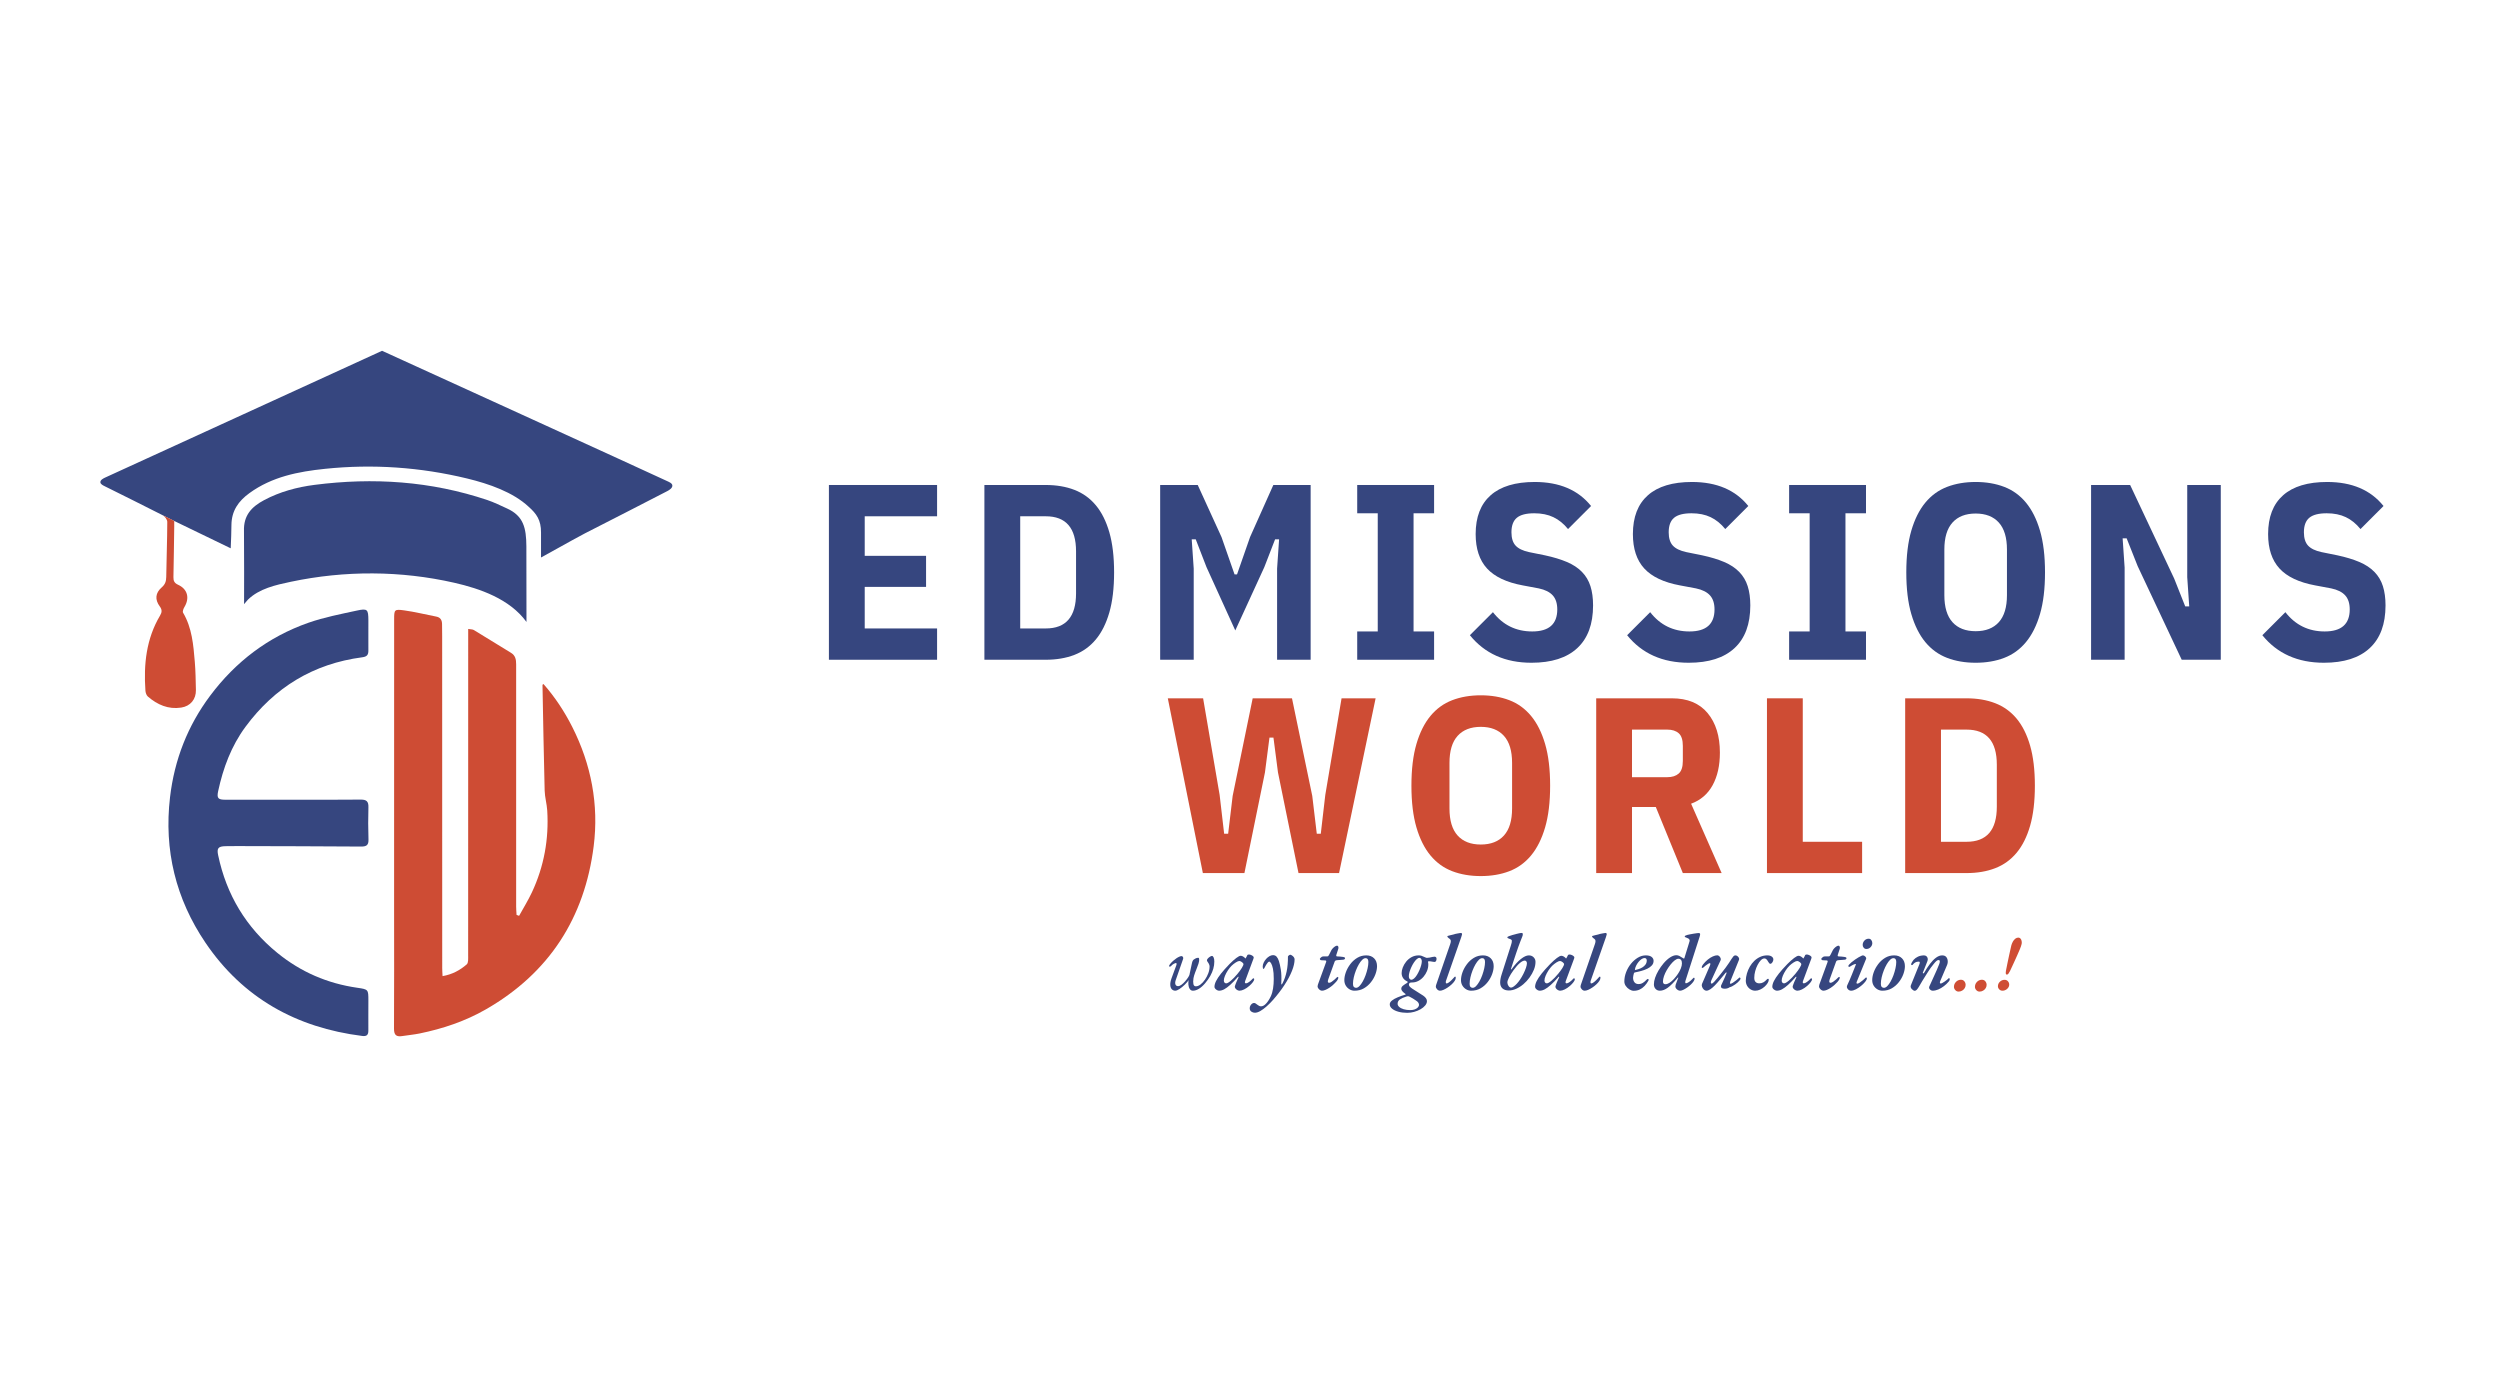 <svg xmlns="http://www.w3.org/2000/svg" xmlns:xlink="http://www.w3.org/1999/xlink" width="4477" zoomAndPan="magnify" viewBox="0 0 3357.75 1863" height="2484" preserveAspectRatio="xMidYMid meet" version="1.0"><defs><g/><clipPath id="5ec4eca07e"><path d="M 134 471.137 L 903.059 471.137 L 903.059 749 L 134 749 Z M 134 471.137 " clip-rule="nonzero"/></clipPath><clipPath id="2ec24f7257"><path d="M 726.641 748.785 C 726.641 738.254 726.559 724.871 726.641 715.211 C 726.773 698.57 720.586 689.949 709.891 680.508 C 689.082 661.098 657.027 649.836 627.164 642.613 C 564.469 627.469 500.828 623.027 436.637 629.672 C 400.602 633.398 365.316 640.258 334.984 662.32 C 320.254 673.027 310.984 686.008 310.84 705.297 C 310.758 714.941 310.406 724.48 309.871 736.426 C 283.047 723.605 259.465 711.891 234.004 699.715 C 230.613 698.008 221.344 693.473 218.387 691.953 C 192.746 678.785 166.812 666.207 141.051 653.254 C 138.633 652.043 134.836 650.414 134.797 647.605 C 134.77 644.512 138.875 642.492 141.512 641.281 C 259.75 587.125 513.027 471.094 513.137 471.148 C 519.379 474 878.52 637.77 895.859 646.07 C 898.59 647.375 902.812 648.938 903.043 652.043 C 903.297 655.418 899.113 658.125 896.316 659.574 C 859.527 678.664 822.574 697.441 785.664 716.328 C 767.383 725.934 728.684 747.938 726.641 748.773 " clip-rule="nonzero"/></clipPath><clipPath id="11729fb120"><path d="M 529 819 L 799.641 819 L 799.641 1392 L 529 1392 Z M 529 819 " clip-rule="nonzero"/></clipPath><clipPath id="1e711d5142"><path d="M 729.934 918.707 C 745.391 936.234 758.129 955.617 768.648 976.426 C 794.141 1026.871 804.414 1080.879 797.383 1136.473 C 785.219 1232.586 737.738 1306.77 652.668 1355.629 C 624.715 1371.688 594.773 1381.656 563.457 1388.086 C 555.844 1389.645 548.043 1390.293 540.363 1391.527 C 532.426 1392.809 529.129 1390.344 529.184 1381.562 C 529.508 1328.656 529.305 1275.738 529.305 1222.82 C 529.316 1092.637 529.332 962.465 529.371 832.293 C 529.371 818.762 529.586 818.008 542.742 819.785 C 557.23 821.75 571.504 825.367 585.895 828.125 C 591.762 829.254 593.711 833.02 593.723 838.453 C 593.738 843.863 593.871 849.285 593.871 854.691 C 593.898 1003.211 593.898 1151.727 593.941 1300.246 C 593.941 1303.477 594.207 1306.691 594.398 1311.023 C 607.5 1308.75 617.898 1303.043 626.867 1295.258 C 629.223 1293.211 628.777 1287.359 628.777 1283.27 C 628.859 1144.074 628.832 1004.879 628.832 865.68 C 628.832 859.117 628.832 852.551 628.832 844.738 C 632.168 845.344 634.684 845.152 636.434 846.203 C 653.113 856.277 669.633 866.621 686.27 876.766 C 692.191 880.371 693.238 885.602 693.238 892.113 C 693.117 1000.641 693.172 1109.18 693.238 1217.707 C 693.238 1221.406 693.602 1225.105 693.789 1228.805 C 694.934 1229.223 696.078 1229.641 697.207 1230.043 C 702.965 1219.578 709.301 1209.395 714.359 1198.605 C 730.688 1163.781 737.359 1126.965 734.992 1088.602 C 734.441 1079.656 731.766 1070.816 731.535 1061.887 C 730.297 1014.523 729.52 967.133 728.617 919.758 C 728.617 919.594 729.02 919.406 729.949 918.68 " clip-rule="nonzero"/></clipPath><clipPath id="f5c93ab43f"><path d="M 226.133 818 L 495 818 L 495 1392 L 226.133 1392 Z M 226.133 818 " clip-rule="nonzero"/></clipPath><clipPath id="9a61d0d0bb"><path d="M 393.176 1074.086 C 423.535 1074.086 453.91 1074.301 484.254 1073.938 C 492.016 1073.844 495.059 1076.145 494.828 1084.105 C 494.398 1098.527 494.41 1112.973 494.91 1127.395 C 495.164 1134.996 492.367 1137.066 485.008 1137.012 C 429.398 1136.594 373.777 1136.527 318.168 1136.367 C 313.059 1136.352 307.945 1136.367 302.836 1136.5 C 293.109 1136.758 290.996 1139.137 293 1148.66 C 304.141 1201.715 330.477 1245.605 372.582 1279.895 C 404.043 1305.52 439.891 1320.961 480.047 1326.691 C 494.746 1328.793 494.746 1329.141 494.773 1343.535 C 494.801 1357.066 494.613 1370.598 494.734 1384.117 C 494.789 1389.969 492.582 1392.148 486.555 1391.395 C 398.07 1380.27 326.199 1340.426 275.891 1266.066 C 236.113 1207.258 220.027 1141.816 228.367 1070.711 C 234.273 1020.359 252.043 974.758 282.336 934.312 C 316.488 888.695 360.34 855.309 414.215 836.438 C 435.293 829.051 457.527 824.801 479.426 820.039 C 493.578 816.961 494.68 818.438 494.773 833.086 C 494.855 846.621 494.625 860.152 494.762 873.672 C 494.816 879.43 492.984 881.945 486.664 882.777 C 420.953 891.387 368.789 923.188 329.602 976.32 C 310.621 1002.066 299.715 1031.484 293.016 1062.516 C 290.93 1072.203 292.934 1074.125 302.98 1074.125 C 333.047 1074.152 363.109 1074.141 393.176 1074.141 Z M 393.176 1074.086 " clip-rule="nonzero"/></clipPath><clipPath id="29ab93f6bd"><path d="M 327 646 L 708 646 L 708 836 L 327 836 Z M 327 646 " clip-rule="nonzero"/></clipPath><clipPath id="f9a0fc8448"><path d="M 707.121 835.348 C 684.617 804.383 644.598 790.555 610.109 782.699 C 538.184 766.34 463.363 766.059 390.742 781.352 C 370.117 785.699 348.219 790.582 333.129 805.27 C 331.715 806.641 330.879 808.094 327.812 811.473 C 327.812 801.812 328.043 736.168 327.691 713.273 C 326.941 692.117 338.035 680.602 354.73 671.711 C 375.969 660.41 398.879 654.262 422.473 651.223 C 501.246 641.094 578.82 646.18 654.5 671.59 C 663.566 674.629 672.227 678.961 680.957 682.914 C 703.113 692.949 706.84 709.062 706.973 733.867 C 707.109 760.73 706.988 828.34 707.109 835.336 " clip-rule="nonzero"/></clipPath><clipPath id="bc749e5c5d"><path d="M 194 691.406 L 263.738 691.406 L 263.738 951 L 194 951 Z M 194 691.406 " clip-rule="nonzero"/></clipPath><clipPath id="1ce23672e8"><path d="M 234.004 699.676 C 234.004 703.199 234.055 705.539 234.016 707.516 C 233.625 730.047 233.453 752.594 232.941 775.125 C 232.82 780.262 234.246 783.141 239.25 785.43 C 251.961 791.215 254.973 803.266 247.695 815.293 C 246.363 817.484 244.91 821.277 245.895 822.934 C 257.961 843.363 259.734 866.207 261.645 888.953 C 262.695 901.516 262.844 914.16 263.125 926.777 C 263.406 939.125 255.809 948.477 243.34 950.371 C 226.078 953.008 211.43 946.594 198.637 935.574 C 196.676 933.879 195.504 930.383 195.316 927.641 C 192.855 892.262 196.406 857.961 215.008 826.699 C 217.617 822.312 217.859 818.895 214.578 814.457 C 207.801 805.297 208.605 796.379 217.23 788.887 C 221.871 784.863 223.199 780.668 223.281 774.883 C 223.617 750.238 224.602 725.609 224.668 700.965 C 224.68 697.898 221.332 693.461 218.371 691.941 Z M 234.004 699.676 " clip-rule="nonzero"/></clipPath></defs><g clip-path="url(#5ec4eca07e)"><g clip-path="url(#2ec24f7257)"><path fill="#36467f" d="M 128.086 464.422 L 909.773 464.422 L 909.773 1399.223 L 128.086 1399.223 Z M 128.086 464.422 " fill-opacity="1" fill-rule="nonzero"/></g></g><g clip-path="url(#11729fb120)"><g clip-path="url(#1e711d5142)"><path fill="#ce4c34" d="M 128.086 464.422 L 909.773 464.422 L 909.773 1399.223 L 128.086 1399.223 Z M 128.086 464.422 " fill-opacity="1" fill-rule="nonzero"/></g></g><g clip-path="url(#f5c93ab43f)"><g clip-path="url(#9a61d0d0bb)"><path fill="#36467f" d="M 128.086 464.422 L 909.773 464.422 L 909.773 1399.223 L 128.086 1399.223 Z M 128.086 464.422 " fill-opacity="1" fill-rule="nonzero"/></g></g><g clip-path="url(#29ab93f6bd)"><g clip-path="url(#f9a0fc8448)"><path fill="#36467f" d="M 128.086 464.422 L 909.773 464.422 L 909.773 1399.223 L 128.086 1399.223 Z M 128.086 464.422 " fill-opacity="1" fill-rule="nonzero"/></g></g><g clip-path="url(#bc749e5c5d)"><g clip-path="url(#1ce23672e8)"><path fill="#ce4c34" d="M 128.086 464.422 L 909.773 464.422 L 909.773 1399.223 L 128.086 1399.223 Z M 128.086 464.422 " fill-opacity="1" fill-rule="nonzero"/></g></g><g fill="#36467f" fill-opacity="1"><g transform="translate(1090.452, 886.107)"><g><path d="M 22.859 0 L 22.859 -234.719 L 168.141 -234.719 L 168.141 -192.688 L 70.953 -192.688 L 70.953 -139.562 L 153.344 -139.562 L 153.344 -97.859 L 70.953 -97.859 L 70.953 -42.031 L 168.141 -42.031 L 168.141 0 Z M 22.859 0 "/></g></g></g><g fill="#36467f" fill-opacity="1"><g transform="translate(1299.285, 886.107)"><g><path d="M 22.859 -234.719 L 105.25 -234.719 C 119.602 -234.719 132.441 -232.531 143.766 -228.156 C 155.086 -223.789 164.672 -216.898 172.516 -207.484 C 180.359 -198.066 186.41 -185.957 190.672 -171.156 C 194.93 -156.363 197.062 -138.43 197.062 -117.359 C 197.062 -96.285 194.93 -78.348 190.672 -63.547 C 186.41 -48.754 180.359 -36.648 172.516 -27.234 C 164.672 -17.816 155.086 -10.922 143.766 -6.547 C 132.441 -2.18 119.602 0 105.25 0 L 22.859 0 Z M 105.25 -42.031 C 132.383 -42.031 145.953 -57.723 145.953 -89.109 L 145.953 -145.609 C 145.953 -176.992 132.383 -192.688 105.25 -192.688 L 70.953 -192.688 L 70.953 -42.031 Z M 105.25 -42.031 "/></g></g></g><g fill="#36467f" fill-opacity="1"><g transform="translate(1535.358, 886.107)"><g><path d="M 179.906 -122.406 L 182.594 -161.75 L 177.219 -161.75 L 162.766 -124.422 L 123.75 -39.344 L 85.078 -124.422 L 70.625 -161.75 L 65.234 -161.75 L 67.922 -122.406 L 67.922 0 L 22.859 0 L 22.859 -234.719 L 73.312 -234.719 L 105.25 -164.781 L 122.75 -114.672 L 126.109 -114.672 L 143.594 -164.781 L 174.859 -234.719 L 224.969 -234.719 L 224.969 0 L 179.906 0 Z M 179.906 -122.406 "/></g></g></g><g fill="#36467f" fill-opacity="1"><g transform="translate(1807.749, 886.107)"><g><path d="M 15.125 0 L 15.125 -38 L 42.703 -38 L 42.703 -196.719 L 15.125 -196.719 L 15.125 -234.719 L 118.375 -234.719 L 118.375 -196.719 L 90.797 -196.719 L 90.797 -38 L 118.375 -38 L 118.375 0 Z M 15.125 0 "/></g></g></g><g fill="#36467f" fill-opacity="1"><g transform="translate(1965.467, 886.107)"><g><path d="M 91.469 4.031 C 56.27 4.031 28.695 -8.297 8.75 -32.953 L 39.688 -63.891 C 53.133 -46.629 70.734 -38 92.484 -38 C 114.898 -38 126.109 -47.863 126.109 -67.594 C 126.109 -75.664 124.086 -81.941 120.047 -86.422 C 116.016 -90.91 109.738 -94.051 101.219 -95.844 L 79.703 -99.875 C 57.953 -103.906 41.977 -111.469 31.781 -122.562 C 21.582 -133.664 16.484 -149.082 16.484 -168.812 C 16.484 -191.676 23.207 -209.051 36.656 -220.938 C 50.102 -232.82 69.832 -238.766 95.844 -238.766 C 129.02 -238.766 154.238 -228.004 171.5 -206.484 L 140.562 -175.531 C 134.738 -182.707 128.18 -188.031 120.891 -191.5 C 113.609 -194.977 105.035 -196.719 95.172 -196.719 C 84.41 -196.719 76.617 -194.703 71.797 -190.672 C 66.973 -186.641 64.562 -180.141 64.562 -171.172 C 64.562 -163.316 66.41 -157.375 70.109 -153.344 C 73.805 -149.312 79.805 -146.395 88.109 -144.594 L 109.625 -140.234 C 121.062 -137.766 130.867 -134.789 139.047 -131.312 C 147.234 -127.844 153.957 -123.414 159.219 -118.031 C 164.488 -112.656 168.301 -106.266 170.656 -98.859 C 173.008 -91.461 174.188 -82.832 174.188 -72.969 C 174.188 -47.863 167.125 -28.754 153 -15.641 C 138.883 -2.523 118.375 4.031 91.469 4.031 Z M 91.469 4.031 "/></g></g></g><g fill="#36467f" fill-opacity="1"><g transform="translate(2176.655, 886.107)"><g><path d="M 91.469 4.031 C 56.27 4.031 28.695 -8.297 8.75 -32.953 L 39.688 -63.891 C 53.133 -46.629 70.734 -38 92.484 -38 C 114.898 -38 126.109 -47.863 126.109 -67.594 C 126.109 -75.664 124.086 -81.941 120.047 -86.422 C 116.016 -90.91 109.738 -94.051 101.219 -95.844 L 79.703 -99.875 C 57.953 -103.906 41.977 -111.469 31.781 -122.562 C 21.582 -133.664 16.484 -149.082 16.484 -168.812 C 16.484 -191.676 23.207 -209.051 36.656 -220.938 C 50.102 -232.82 69.832 -238.766 95.844 -238.766 C 129.02 -238.766 154.238 -228.004 171.5 -206.484 L 140.562 -175.531 C 134.738 -182.707 128.18 -188.031 120.891 -191.5 C 113.609 -194.977 105.035 -196.719 95.172 -196.719 C 84.41 -196.719 76.617 -194.703 71.797 -190.672 C 66.973 -186.641 64.562 -180.141 64.562 -171.172 C 64.562 -163.316 66.41 -157.375 70.109 -153.344 C 73.805 -149.312 79.805 -146.395 88.109 -144.594 L 109.625 -140.234 C 121.062 -137.766 130.867 -134.789 139.047 -131.312 C 147.234 -127.844 153.957 -123.414 159.219 -118.031 C 164.488 -112.656 168.301 -106.266 170.656 -98.859 C 173.008 -91.461 174.188 -82.832 174.188 -72.969 C 174.188 -47.863 167.125 -28.754 153 -15.641 C 138.883 -2.523 118.375 4.031 91.469 4.031 Z M 91.469 4.031 "/></g></g></g><g fill="#36467f" fill-opacity="1"><g transform="translate(2387.842, 886.107)"><g><path d="M 15.125 0 L 15.125 -38 L 42.703 -38 L 42.703 -196.719 L 15.125 -196.719 L 15.125 -234.719 L 118.375 -234.719 L 118.375 -196.719 L 90.797 -196.719 L 90.797 -38 L 118.375 -38 L 118.375 0 Z M 15.125 0 "/></g></g></g><g fill="#36467f" fill-opacity="1"><g transform="translate(2545.56, 886.107)"><g><path d="M 107.953 4.031 C 93.828 4.031 81.047 1.848 69.609 -2.516 C 58.172 -6.891 48.414 -13.953 40.344 -23.703 C 32.281 -33.461 26.004 -46.02 21.516 -61.375 C 17.035 -76.727 14.797 -95.391 14.797 -117.359 C 14.797 -139.328 17.035 -157.988 21.516 -173.344 C 26.004 -188.707 32.281 -201.266 40.344 -211.016 C 48.414 -220.766 58.172 -227.828 69.609 -232.203 C 81.047 -236.578 93.828 -238.766 107.953 -238.766 C 122.066 -238.766 134.844 -236.578 146.281 -232.203 C 157.719 -227.828 167.469 -220.766 175.531 -211.016 C 183.602 -201.266 189.879 -188.707 194.359 -173.344 C 198.848 -157.988 201.094 -139.328 201.094 -117.359 C 201.094 -95.391 198.848 -76.727 194.359 -61.375 C 189.879 -46.02 183.602 -33.461 175.531 -23.703 C 167.469 -13.953 157.719 -6.891 146.281 -2.516 C 134.844 1.848 122.066 4.031 107.953 4.031 Z M 107.953 -38.344 C 121.398 -38.344 131.766 -42.375 139.047 -50.438 C 146.336 -58.508 149.984 -70.617 149.984 -86.766 L 149.984 -147.969 C 149.984 -164.102 146.336 -176.207 139.047 -184.281 C 131.766 -192.352 121.398 -196.391 107.953 -196.391 C 94.492 -196.391 84.117 -192.352 76.828 -184.281 C 69.547 -176.207 65.906 -164.102 65.906 -147.969 L 65.906 -86.766 C 65.906 -70.617 69.547 -58.508 76.828 -50.438 C 84.117 -42.375 94.492 -38.344 107.953 -38.344 Z M 107.953 -38.344 "/></g></g></g><g fill="#36467f" fill-opacity="1"><g transform="translate(2785.668, 886.107)"><g><path d="M 85.422 -125.766 L 70.625 -163.094 L 65.234 -163.094 L 67.922 -123.75 L 67.922 0 L 22.859 0 L 22.859 -234.719 L 75.328 -234.719 L 134.516 -108.953 L 149.312 -71.625 L 154.688 -71.625 L 152 -110.969 L 152 -234.719 L 197.062 -234.719 L 197.062 0 L 144.594 0 Z M 85.422 -125.766 "/></g></g></g><g fill="#36467f" fill-opacity="1"><g transform="translate(3029.812, 886.107)"><g><path d="M 91.469 4.031 C 56.27 4.031 28.695 -8.297 8.75 -32.953 L 39.688 -63.891 C 53.133 -46.629 70.734 -38 92.484 -38 C 114.898 -38 126.109 -47.863 126.109 -67.594 C 126.109 -75.664 124.086 -81.941 120.047 -86.422 C 116.016 -90.91 109.738 -94.051 101.219 -95.844 L 79.703 -99.875 C 57.953 -103.906 41.977 -111.469 31.781 -122.562 C 21.582 -133.664 16.484 -149.082 16.484 -168.812 C 16.484 -191.676 23.207 -209.051 36.656 -220.938 C 50.102 -232.82 69.832 -238.766 95.844 -238.766 C 129.02 -238.766 154.238 -228.004 171.5 -206.484 L 140.562 -175.531 C 134.738 -182.707 128.18 -188.031 120.891 -191.5 C 113.609 -194.977 105.035 -196.719 95.172 -196.719 C 84.41 -196.719 76.617 -194.703 71.797 -190.672 C 66.973 -186.641 64.562 -180.141 64.562 -171.172 C 64.562 -163.316 66.41 -157.375 70.109 -153.344 C 73.805 -149.312 79.805 -146.395 88.109 -144.594 L 109.625 -140.234 C 121.062 -137.766 130.867 -134.789 139.047 -131.312 C 147.234 -127.844 153.957 -123.414 159.219 -118.031 C 164.488 -112.656 168.301 -106.266 170.656 -98.859 C 173.008 -91.461 174.188 -82.832 174.188 -72.969 C 174.188 -47.863 167.125 -28.754 153 -15.641 C 138.883 -2.523 118.375 4.031 91.469 4.031 Z M 91.469 4.031 "/></g></g></g><g fill="#ce4c34" fill-opacity="1"><g transform="translate(1559.402, 1172.625)"><g><path d="M 56.156 0 L 9.078 -234.719 L 56.5 -234.719 L 78.688 -104.922 L 84.75 -52.797 L 90.125 -52.797 L 96.172 -103.578 L 123.078 -234.719 L 175.875 -234.719 L 203.109 -103.578 L 209.172 -52.797 L 214.547 -52.797 L 220.594 -104.922 L 242.453 -234.719 L 288.188 -234.719 L 239.094 0 L 184.625 0 L 157.047 -135.188 L 150.984 -181.922 L 145.609 -181.922 L 139.562 -135.188 L 111.984 0 Z M 56.156 0 "/></g></g></g><g fill="#ce4c34" fill-opacity="1"><g transform="translate(1880.891, 1172.625)"><g><path d="M 107.953 4.031 C 93.828 4.031 81.047 1.848 69.609 -2.516 C 58.172 -6.891 48.414 -13.953 40.344 -23.703 C 32.281 -33.461 26.004 -46.02 21.516 -61.375 C 17.035 -76.727 14.797 -95.391 14.797 -117.359 C 14.797 -139.328 17.035 -157.988 21.516 -173.344 C 26.004 -188.707 32.281 -201.266 40.344 -211.016 C 48.414 -220.766 58.172 -227.828 69.609 -232.203 C 81.047 -236.578 93.828 -238.766 107.953 -238.766 C 122.066 -238.766 134.844 -236.578 146.281 -232.203 C 157.719 -227.828 167.469 -220.766 175.531 -211.016 C 183.602 -201.266 189.879 -188.707 194.359 -173.344 C 198.848 -157.988 201.094 -139.328 201.094 -117.359 C 201.094 -95.391 198.848 -76.727 194.359 -61.375 C 189.879 -46.02 183.602 -33.461 175.531 -23.703 C 167.469 -13.953 157.719 -6.891 146.281 -2.516 C 134.844 1.848 122.066 4.031 107.953 4.031 Z M 107.953 -38.344 C 121.398 -38.344 131.766 -42.375 139.047 -50.438 C 146.336 -58.508 149.984 -70.617 149.984 -86.766 L 149.984 -147.969 C 149.984 -164.102 146.336 -176.207 139.047 -184.281 C 131.766 -192.352 121.398 -196.391 107.953 -196.391 C 94.492 -196.391 84.117 -192.352 76.828 -184.281 C 69.547 -176.207 65.906 -164.102 65.906 -147.969 L 65.906 -86.766 C 65.906 -70.617 69.547 -58.508 76.828 -50.438 C 84.117 -42.375 94.492 -38.344 107.953 -38.344 Z M 107.953 -38.344 "/></g></g></g><g fill="#ce4c34" fill-opacity="1"><g transform="translate(2120.999, 1172.625)"><g><path d="M 70.953 0 L 22.859 0 L 22.859 -234.719 L 124.422 -234.719 C 145.492 -234.719 161.52 -228.102 172.5 -214.875 C 183.488 -201.656 188.984 -183.945 188.984 -161.75 C 188.984 -144.488 185.734 -129.914 179.234 -118.031 C 172.734 -106.156 163.094 -97.863 150.312 -93.156 L 191.344 0 L 139.219 0 L 102.906 -88.781 L 70.953 -88.781 Z M 118.375 -128.797 C 124.875 -128.797 129.973 -130.422 133.672 -133.672 C 137.367 -136.922 139.219 -142.582 139.219 -150.656 L 139.219 -170.828 C 139.219 -178.898 137.367 -184.562 133.672 -187.812 C 129.973 -191.062 124.875 -192.688 118.375 -192.688 L 70.953 -192.688 L 70.953 -128.797 Z M 118.375 -128.797 "/></g></g></g><g fill="#ce4c34" fill-opacity="1"><g transform="translate(2350.346, 1172.625)"><g><path d="M 22.859 0 L 22.859 -234.719 L 70.953 -234.719 L 70.953 -42.031 L 150.656 -42.031 L 150.656 0 Z M 22.859 0 "/></g></g></g><g fill="#ce4c34" fill-opacity="1"><g transform="translate(2535.976, 1172.625)"><g><path d="M 22.859 -234.719 L 105.25 -234.719 C 119.602 -234.719 132.441 -232.531 143.766 -228.156 C 155.086 -223.789 164.672 -216.898 172.516 -207.484 C 180.359 -198.066 186.41 -185.957 190.672 -171.156 C 194.93 -156.363 197.062 -138.43 197.062 -117.359 C 197.062 -96.285 194.93 -78.348 190.672 -63.547 C 186.41 -48.754 180.359 -36.648 172.516 -27.234 C 164.672 -17.816 155.086 -10.922 143.766 -6.547 C 132.441 -2.18 119.602 0 105.25 0 L 22.859 0 Z M 105.25 -42.031 C 132.383 -42.031 145.953 -57.723 145.953 -89.109 L 145.953 -145.609 C 145.953 -176.992 132.383 -192.688 105.25 -192.688 L 70.953 -192.688 L 70.953 -42.031 Z M 105.25 -42.031 "/></g></g></g><g fill="#36467f" fill-opacity="1"><g transform="translate(1564.868, 1329.121)"><g><path d="M 13.672 1.5 C 11.867 1.5 10.336 0.875 9.078 -0.375 C 7.828 -1.633 7.113 -3.52 6.938 -6.031 C 6.758 -8.539 7.316 -11.586 8.609 -15.172 L 15.062 -32.719 C 15.426 -33.719 15.535 -34.469 15.391 -34.969 C 15.242 -35.469 14.883 -35.719 14.312 -35.719 C 13.957 -35.719 13.113 -35.379 11.781 -34.703 C 10.457 -34.023 9.223 -33.039 8.078 -31.75 C 7.785 -31.383 7.457 -31.129 7.094 -30.984 C 6.738 -30.848 6.488 -30.781 6.344 -30.781 C 5.695 -30.781 5.375 -31.031 5.375 -31.531 C 5.375 -31.812 5.426 -32.148 5.531 -32.547 C 5.645 -32.941 6.023 -33.535 6.672 -34.328 C 8.035 -35.973 9.453 -37.441 10.922 -38.734 C 12.391 -40.023 13.82 -41.133 15.219 -42.062 C 16.625 -43 17.914 -43.719 19.094 -44.219 C 20.281 -44.727 21.27 -44.984 22.062 -44.984 C 22.488 -44.984 22.898 -44.82 23.297 -44.5 C 23.691 -44.176 23.992 -43.727 24.203 -43.156 C 24.422 -42.582 24.391 -41.863 24.109 -41 L 14.312 -12.906 C 13.445 -10.469 13.301 -8.477 13.875 -6.938 C 14.457 -5.395 15.645 -4.625 17.438 -4.625 C 18.801 -4.625 20.32 -5.25 22 -6.5 C 23.688 -7.758 25.316 -9.301 26.891 -11.125 C 28.473 -12.957 29.801 -14.695 30.875 -16.344 C 31.957 -18 32.57 -19.223 32.719 -20.016 C 32.852 -20.734 33.082 -21.828 33.406 -23.297 C 33.727 -24.766 34.066 -26.359 34.422 -28.078 C 34.785 -29.805 35.129 -31.406 35.453 -32.875 C 35.773 -34.344 36.008 -35.398 36.156 -36.047 C 36.375 -37.055 36.695 -37.953 37.125 -38.734 C 37.551 -39.523 38.051 -40.102 38.625 -40.469 C 39.488 -41.039 40.367 -41.555 41.266 -42.016 C 42.16 -42.484 43.328 -42.719 44.766 -42.719 C 45.266 -42.719 45.566 -42.234 45.672 -41.266 C 45.785 -40.297 45.75 -39.18 45.562 -37.922 C 45.383 -36.672 45.117 -35.582 44.766 -34.656 C 43.828 -32.145 43 -29.922 42.281 -27.984 C 41.57 -26.047 40.93 -24.395 40.359 -23.031 C 39.848 -21.812 39.379 -20.43 38.953 -18.891 C 38.523 -17.348 38.238 -16.18 38.094 -15.391 C 37.594 -12.086 37.555 -9.43 37.984 -7.422 C 38.41 -5.41 39.523 -4.406 41.328 -4.406 C 43.328 -4.406 45.406 -5.227 47.562 -6.875 C 49.719 -8.531 51.707 -10.688 53.531 -13.344 C 55.363 -16 56.852 -18.867 58 -21.953 C 59.145 -25.035 59.719 -28.047 59.719 -30.984 C 59.719 -31.848 59.57 -32.641 59.281 -33.359 C 59 -34.078 58.68 -34.758 58.328 -35.406 C 57.828 -36.195 57.344 -36.914 56.875 -37.562 C 56.406 -38.207 56.172 -38.781 56.172 -39.281 C 56.172 -40.07 56.582 -40.914 57.406 -41.812 C 58.227 -42.707 59.176 -43.492 60.25 -44.172 C 61.332 -44.859 62.234 -45.203 62.953 -45.203 C 63.742 -45.203 64.461 -44.555 65.109 -43.266 C 65.754 -41.973 66.078 -40.07 66.078 -37.562 C 66.078 -34.406 65.625 -31.227 64.719 -28.031 C 63.82 -24.844 62.477 -21.633 60.688 -18.406 C 58.895 -15.176 56.598 -11.91 53.797 -8.609 C 50.93 -5.234 48.098 -2.703 45.297 -1.016 C 42.504 0.66 39.852 1.5 37.344 1.5 C 35.551 1.5 34.133 0.711 33.094 -0.859 C 32.051 -2.441 31.438 -4.414 31.25 -6.781 C 31.07 -9.145 31.238 -11.508 31.75 -13.875 L 32.719 -14.312 C 30.988 -11.582 28.883 -9.016 26.406 -6.609 C 23.938 -4.211 21.535 -2.258 19.203 -0.75 C 16.879 0.75 15.035 1.5 13.672 1.5 Z M 13.672 1.5 "/></g></g></g><g fill="#36467f" fill-opacity="1"><g transform="translate(1633.093, 1329.121)"><g><path d="M 4.297 1.5 C 3.367 1.5 2.422 1.227 1.453 0.688 C 0.484 0.156 -0.32 -0.5 -0.969 -1.281 C -1.613 -2.07 -1.938 -2.863 -1.938 -3.656 C -1.938 -6.02 -1.219 -8.633 0.219 -11.5 C 1.656 -14.375 3.859 -17.695 6.828 -21.469 C 9.805 -25.238 13.664 -29.562 18.406 -34.438 C 21.77 -37.812 24.758 -40.484 27.375 -42.453 C 30 -44.422 31.957 -45.406 33.25 -45.406 C 34.895 -45.406 36.656 -44.582 38.531 -42.938 C 39.176 -42.219 39.5 -41.859 39.5 -41.859 C 39.5 -41.859 39.531 -41.859 39.594 -41.859 C 39.738 -41.859 39.848 -41.895 39.922 -41.969 C 39.992 -42.039 40.102 -42.219 40.25 -42.5 C 40.969 -43.789 41.43 -44.633 41.641 -45.031 C 41.859 -45.426 41.969 -45.695 41.969 -45.844 C 42.32 -46.707 43.039 -47.141 44.125 -47.141 C 45.125 -47.141 46.145 -46.922 47.188 -46.484 C 48.227 -46.055 49.086 -45.535 49.766 -44.922 C 50.453 -44.316 50.797 -43.766 50.797 -43.266 C 50.797 -42.828 50.688 -42.285 50.469 -41.641 L 39.281 -11.516 C 38.562 -9.43 38.957 -8.391 40.469 -8.391 C 41.469 -8.391 42.844 -9.016 44.594 -10.266 C 46.352 -11.523 48.023 -13.051 49.609 -14.844 C 49.828 -14.988 49.969 -15.078 50.031 -15.109 C 50.102 -15.148 50.176 -15.172 50.25 -15.172 C 50.613 -15.172 50.898 -15.047 51.109 -14.797 C 51.328 -14.547 51.438 -14.172 51.438 -13.672 C 51.438 -12.805 50.805 -11.547 49.547 -9.891 C 48.297 -8.242 46.773 -6.633 44.984 -5.062 C 42.609 -2.977 40.238 -1.363 37.875 -0.219 C 35.508 0.926 33.469 1.5 31.75 1.5 C 30.812 1.5 29.836 1.227 28.828 0.688 C 27.828 0.156 27.004 -0.52 26.359 -1.344 C 25.711 -2.164 25.391 -2.973 25.391 -3.766 C 25.391 -4.41 25.609 -5.234 26.047 -6.234 C 26.047 -6.305 26.172 -6.68 26.422 -7.359 C 26.672 -8.047 27.008 -8.91 27.438 -9.953 C 27.875 -10.992 28.344 -12.035 28.844 -13.078 C 29.344 -14.117 29.805 -15.102 30.234 -16.031 C 30.453 -16.531 30.469 -16.906 30.281 -17.156 C 30.102 -17.414 29.875 -17.398 29.594 -17.109 C 25.719 -12.66 22.254 -9.07 19.203 -6.344 C 16.16 -3.625 13.453 -1.633 11.078 -0.375 C 8.711 0.875 6.453 1.5 4.297 1.5 Z M 13.875 -8.391 C 15.238 -8.391 17.316 -9.57 20.109 -11.938 C 22.91 -14.312 25.891 -17.398 29.047 -21.203 C 31.492 -24.141 33.43 -26.789 34.859 -29.156 C 36.297 -31.531 37.016 -33.254 37.016 -34.328 C 37.016 -34.898 36.367 -35.723 35.078 -36.797 C 34.504 -37.305 33.875 -37.703 33.188 -37.984 C 32.508 -38.273 31.957 -38.422 31.531 -38.422 C 30.383 -38.422 28.785 -37.773 26.734 -36.484 C 24.691 -35.191 22.773 -33.68 20.984 -31.953 C 19.266 -30.234 17.613 -28.172 16.031 -25.766 C 14.457 -23.367 13.164 -20.945 12.156 -18.5 C 11.156 -16.062 10.656 -13.945 10.656 -12.156 C 10.656 -11.008 10.941 -10.094 11.516 -9.406 C 12.086 -8.727 12.875 -8.391 13.875 -8.391 Z M 13.875 -8.391 "/></g></g></g><g fill="#36467f" fill-opacity="1"><g transform="translate(1690.768, 1329.121)"><g><path d="M -5.375 31.094 C -7.031 31.094 -8.594 30.594 -10.062 29.594 C -11.531 28.594 -12.266 27.086 -12.266 25.078 C -12.266 23.859 -11.992 22.727 -11.453 21.688 C -10.922 20.645 -10.207 19.766 -9.312 19.047 C -8.414 18.328 -7.5 17.969 -6.562 17.969 C -5.77 17.969 -5 18.203 -4.25 18.672 C -3.5 19.141 -2.801 19.66 -2.156 20.234 C -1.363 20.805 -0.57 21.32 0.219 21.781 C 1.008 22.25 1.906 22.484 2.906 22.484 C 5.195 22.484 7.488 21.227 9.781 18.719 C 12.082 16.207 14.164 12.984 16.031 9.047 C 17.469 5.953 18.488 2.414 19.094 -1.562 C 19.707 -5.539 20.016 -9.789 20.016 -14.312 C 20.016 -20.051 19.656 -24.602 18.938 -27.969 C 18.219 -31.344 17.391 -33.785 16.453 -35.297 C 15.523 -36.805 14.703 -37.562 13.984 -37.562 C 13.336 -37.562 12.641 -37.109 11.891 -36.203 C 11.141 -35.305 10.422 -34.301 9.734 -33.188 C 9.055 -32.082 8.535 -31.133 8.172 -30.344 C 8.035 -30.062 7.77 -29.562 7.375 -28.844 C 6.977 -28.125 6.566 -27.766 6.141 -27.766 C 5.922 -27.766 5.703 -28.051 5.484 -28.625 C 5.273 -29.195 5.172 -29.914 5.172 -30.781 C 5.172 -32.645 5.617 -34.488 6.516 -36.312 C 7.41 -38.145 8.535 -39.812 9.891 -41.312 C 11.254 -42.82 12.742 -44.023 14.359 -44.922 C 15.973 -45.816 17.5 -46.266 18.938 -46.266 C 20.945 -46.266 22.562 -45.602 23.781 -44.281 C 25 -42.957 26.039 -41.004 26.906 -38.422 C 27.906 -35.336 28.781 -31.41 29.531 -26.641 C 30.289 -21.867 30.488 -15.895 30.125 -8.719 C 30.051 -7.426 30.176 -6.816 30.5 -6.891 C 30.82 -6.961 31.238 -7.461 31.75 -8.391 C 34.188 -13.055 36.031 -18.328 37.281 -24.203 C 38.539 -30.086 39.133 -36.766 39.062 -44.234 C 39.062 -44.734 39.453 -45.285 40.234 -45.891 C 41.023 -46.504 41.676 -46.812 42.188 -46.812 C 42.688 -46.812 43.398 -46.523 44.328 -45.953 C 45.266 -45.379 46.109 -44.625 46.859 -43.688 C 47.617 -42.758 48 -41.719 48 -40.562 C 48 -36.113 46.797 -30.895 44.391 -24.906 C 41.984 -18.914 38.594 -12.582 34.219 -5.906 C 29.844 0.758 24.75 7.391 18.938 13.984 C 16.207 17.066 13.375 19.914 10.438 22.531 C 7.5 25.156 4.68 27.238 1.984 28.781 C -0.703 30.32 -3.156 31.094 -5.375 31.094 Z M -5.375 31.094 "/></g></g></g><g fill="#36467f" fill-opacity="1"><g transform="translate(1741.126, 1329.121)"><g/></g></g><g fill="#36467f" fill-opacity="1"><g transform="translate(1766.52, 1329.121)"><g><path d="M 9.047 1.5 C 8.109 1.5 7.172 1.176 6.234 0.531 C 5.305 -0.113 4.555 -0.883 3.984 -1.781 C 3.41 -2.676 3.125 -3.445 3.125 -4.094 C 3.125 -4.875 3.227 -5.602 3.438 -6.281 C 3.656 -6.969 3.977 -7.891 4.406 -9.047 L 14.531 -36.797 C 14.883 -37.734 14.898 -38.363 14.578 -38.688 C 14.254 -39.008 13.879 -39.172 13.453 -39.172 L 8.5 -39.391 C 7.426 -39.461 6.766 -39.711 6.516 -40.141 C 6.266 -40.566 6.141 -40.961 6.141 -41.328 C 6.141 -41.461 6.352 -41.801 6.781 -42.344 C 7.207 -42.883 7.781 -43.383 8.5 -43.844 C 9.219 -44.312 9.973 -44.547 10.766 -44.547 L 15.5 -44.547 C 16.5 -44.547 17.16 -44.707 17.484 -45.031 C 17.805 -45.352 18.219 -46.02 18.719 -47.031 L 21.625 -52.844 C 22.125 -53.77 22.82 -54.695 23.719 -55.625 C 24.625 -56.562 25.578 -57.352 26.578 -58 C 27.586 -58.645 28.445 -58.969 29.156 -58.969 C 30.094 -58.969 30.703 -58.461 30.984 -57.453 C 31.273 -56.453 31.242 -55.488 30.891 -54.562 L 28.297 -46.594 C 28.086 -45.727 28.125 -45.172 28.406 -44.922 C 28.695 -44.672 29.164 -44.547 29.812 -44.547 C 30.957 -44.547 32.156 -44.473 33.406 -44.328 C 34.664 -44.191 35.867 -44.051 37.016 -43.906 C 38.453 -43.688 39.312 -43.414 39.594 -43.094 C 39.883 -42.77 40.031 -42.359 40.031 -41.859 C 40.031 -41.711 39.848 -41.406 39.484 -40.938 C 39.129 -40.477 38.453 -40.211 37.453 -40.141 C 36.297 -40.066 35.145 -39.973 34 -39.859 C 32.852 -39.754 31.562 -39.664 30.125 -39.594 C 28.906 -39.531 27.988 -39.352 27.375 -39.062 C 26.77 -38.77 26.328 -38.27 26.047 -37.562 L 17.547 -13.984 C 17.109 -12.691 16.891 -11.688 16.891 -10.969 C 16.891 -10.258 17.066 -9.773 17.422 -9.516 C 17.785 -9.266 18.219 -9.141 18.719 -9.141 C 19.656 -9.141 20.77 -9.586 22.062 -10.484 C 23.352 -11.391 24.645 -12.395 25.938 -13.5 C 27.227 -14.613 28.266 -15.602 29.047 -16.469 C 29.484 -16.82 29.844 -17.016 30.125 -17.047 C 30.414 -17.086 30.598 -17 30.672 -16.781 C 30.879 -16.57 30.984 -16.234 30.984 -15.766 C 30.984 -15.297 30.844 -14.773 30.562 -14.203 C 30.062 -13.055 29.219 -11.801 28.031 -10.438 C 26.844 -9.07 25.441 -7.672 23.828 -6.234 C 22.223 -4.805 20.539 -3.516 18.781 -2.359 C 17.02 -1.211 15.297 -0.285 13.609 0.422 C 11.922 1.141 10.398 1.5 9.047 1.5 Z M 9.047 1.5 "/></g></g></g><g fill="#36467f" fill-opacity="1"><g transform="translate(1804.288, 1329.121)"><g><path d="M 14.953 1.5 C 12.586 1.5 10.348 0.875 8.234 -0.375 C 6.117 -1.633 4.43 -3.32 3.172 -5.438 C 1.922 -7.551 1.297 -9.973 1.297 -12.703 C 1.297 -16.066 1.992 -19.648 3.391 -23.453 C 4.785 -27.254 6.773 -30.859 9.359 -34.266 C 11.941 -37.68 15.047 -40.484 18.672 -42.672 C 22.297 -44.859 26.332 -45.953 30.781 -45.953 C 35.156 -45.953 38.648 -44.641 41.266 -42.016 C 43.891 -39.398 45.203 -35.867 45.203 -31.422 C 45.203 -28.191 44.52 -24.676 43.156 -20.875 C 41.789 -17.07 39.781 -13.469 37.125 -10.062 C 34.469 -6.656 31.289 -3.875 27.594 -1.719 C 23.906 0.426 19.691 1.5 14.953 1.5 Z M 17 -2.375 C 18.508 -2.375 20.035 -3.16 21.578 -4.734 C 23.117 -6.316 24.602 -8.379 26.031 -10.922 C 27.469 -13.473 28.742 -16.289 29.859 -19.375 C 30.973 -22.457 31.867 -25.539 32.547 -28.625 C 33.234 -31.707 33.578 -34.504 33.578 -37.016 C 33.578 -38.598 33.289 -39.852 32.719 -40.781 C 32.145 -41.719 31.102 -42.188 29.594 -42.188 C 28.227 -42.188 26.773 -41.43 25.234 -39.922 C 23.691 -38.41 22.203 -36.414 20.766 -33.938 C 19.328 -31.469 18.016 -28.707 16.828 -25.656 C 15.648 -22.613 14.703 -19.551 13.984 -16.469 C 13.266 -13.383 12.906 -10.477 12.906 -7.75 C 12.906 -5.883 13.281 -4.52 14.031 -3.656 C 14.789 -2.801 15.781 -2.375 17 -2.375 Z M 17 -2.375 "/></g></g></g><g fill="#36467f" fill-opacity="1"><g transform="translate(1851.956, 1329.121)"><g/></g></g><g fill="#36467f" fill-opacity="1"><g transform="translate(1877.35, 1329.121)"><g><path d="M 12.703 31.203 C 8.391 31.203 4.457 30.719 0.906 29.75 C -2.633 28.781 -5.461 27.438 -7.578 25.719 C -9.703 24 -10.766 22.023 -10.766 19.797 C -10.766 17.93 -9.758 16.207 -7.75 14.625 C -5.738 13.051 -3.156 11.617 0 10.328 C 3.156 9.035 6.523 7.852 10.109 6.781 C 10.828 6.562 10.898 6.238 10.328 5.812 C 8.828 4.801 7.52 3.703 6.406 2.516 C 5.289 1.336 4.734 0.066 4.734 -1.297 C 4.734 -2.723 5.469 -4.031 6.938 -5.219 C 8.406 -6.406 10.18 -7.609 12.266 -8.828 C 12.691 -9.18 12.992 -9.461 13.172 -9.672 C 13.359 -9.891 13.453 -10.07 13.453 -10.219 C 13.453 -10.438 13.129 -10.723 12.484 -11.078 C 11.191 -11.648 9.973 -12.457 8.828 -13.5 C 7.68 -14.539 6.785 -15.797 6.141 -17.266 C 5.492 -18.742 5.172 -20.344 5.172 -22.062 C 5.172 -24.426 5.688 -26.973 6.719 -29.703 C 7.758 -32.43 9.266 -35.031 11.234 -37.5 C 13.211 -39.977 15.633 -42.004 18.5 -43.578 C 21.375 -45.16 24.602 -45.953 28.188 -45.953 C 29.551 -45.953 30.77 -45.77 31.844 -45.406 C 32.926 -45.051 33.863 -44.66 34.656 -44.234 C 35.582 -43.867 36.441 -43.504 37.234 -43.141 C 38.023 -42.785 38.672 -42.609 39.172 -42.609 C 40.316 -42.609 41.5 -42.734 42.719 -42.984 C 43.938 -43.234 45.133 -43.504 46.312 -43.797 C 47.5 -44.086 48.562 -44.234 49.5 -44.234 C 49.926 -44.234 50.461 -44.035 51.109 -43.641 C 51.754 -43.242 52.078 -42.504 52.078 -41.422 C 52.078 -40.141 51.828 -39.102 51.328 -38.312 C 50.828 -37.52 50.219 -37.125 49.5 -37.125 C 48.852 -37.125 48.062 -37.211 47.125 -37.391 C 46.195 -37.566 45.266 -37.727 44.328 -37.875 C 43.398 -38.02 42.578 -38.094 41.859 -38.094 C 41.566 -38.094 41.258 -38.02 40.938 -37.875 C 40.625 -37.727 40.535 -37.367 40.672 -36.797 C 40.816 -36.297 40.906 -35.773 40.938 -35.234 C 40.977 -34.703 41 -34.148 41 -33.578 C 41 -30.703 40.426 -27.848 39.281 -25.016 C 38.133 -22.18 36.57 -19.598 34.594 -17.266 C 32.625 -14.941 30.328 -13.078 27.703 -11.672 C 25.086 -10.273 22.312 -9.578 19.375 -9.578 C 18.727 -9.578 18.098 -9.539 17.484 -9.469 C 16.879 -9.395 16.43 -9.254 16.141 -9.047 C 15.348 -8.398 14.953 -7.645 14.953 -6.781 C 14.953 -5.77 15.328 -4.852 16.078 -4.031 C 16.836 -3.207 17.938 -2.297 19.375 -1.297 C 20.738 -0.43 22.281 0.551 24 1.656 C 25.719 2.77 27.473 3.883 29.266 5 C 31.055 6.113 32.672 7.141 34.109 8.078 C 35.766 9.223 37.02 10.406 37.875 11.625 C 38.738 12.844 39.172 14.133 39.172 15.5 C 39.172 17.508 38.379 19.461 36.797 21.359 C 35.223 23.266 33.145 24.953 30.562 26.422 C 27.977 27.891 25.145 29.051 22.062 29.906 C 18.977 30.77 15.859 31.203 12.703 31.203 Z M 16.891 27.547 C 19.117 27.547 21.094 27.223 22.812 26.578 C 24.531 25.93 25.91 25.066 26.953 23.984 C 27.992 22.91 28.516 21.695 28.516 20.344 C 28.516 19.477 28.207 18.562 27.594 17.594 C 26.988 16.625 26.113 15.781 24.969 15.062 C 23.82 14.207 22.312 13.203 20.438 12.047 C 18.57 10.898 17.066 10.078 15.922 9.578 C 15.141 9.148 14.426 8.938 13.781 8.938 C 13.414 8.938 13.051 8.969 12.688 9.031 C 12.332 9.102 11.941 9.211 11.516 9.359 C 7.785 10.504 4.895 11.797 2.844 13.234 C 0.801 14.672 -0.219 16.609 -0.219 19.047 C -0.219 20.555 0.477 21.957 1.875 23.25 C 3.281 24.539 5.273 25.578 7.859 26.359 C 10.441 27.148 13.453 27.547 16.891 27.547 Z M 17.969 -13.234 C 19.188 -13.16 20.477 -13.711 21.844 -14.891 C 23.207 -16.078 24.5 -17.656 25.719 -19.625 C 26.938 -21.602 28.047 -23.738 29.047 -26.031 C 30.055 -28.332 30.848 -30.539 31.422 -32.656 C 31.992 -34.77 32.281 -36.547 32.281 -37.984 C 32.281 -39.203 31.992 -40.273 31.422 -41.203 C 30.848 -42.141 30.094 -42.609 29.156 -42.609 C 27.938 -42.609 26.68 -42.016 25.391 -40.828 C 24.098 -39.648 22.82 -38.109 21.562 -36.203 C 20.312 -34.305 19.18 -32.242 18.172 -30.016 C 17.172 -27.797 16.363 -25.645 15.75 -23.562 C 15.145 -21.488 14.844 -19.66 14.844 -18.078 C 14.844 -16.566 15.145 -15.398 15.75 -14.578 C 16.363 -13.754 17.102 -13.305 17.969 -13.234 Z M 17.969 -13.234 "/></g></g></g><g fill="#36467f" fill-opacity="1"><g transform="translate(1927.063, 1329.121)"><g><path d="M 7 1.5 C 5.633 1.5 4.359 0.891 3.172 -0.328 C 1.992 -1.547 1.406 -2.801 1.406 -4.094 C 1.406 -4.594 1.508 -5.238 1.719 -6.031 L 20.766 -61.234 C 21.41 -63.172 21.66 -64.641 21.516 -65.641 C 21.379 -66.641 20.914 -67.43 20.125 -68.016 C 19.477 -68.367 18.957 -68.758 18.562 -69.188 C 18.164 -69.625 17.754 -70.02 17.328 -70.375 C 17.035 -70.738 16.867 -71.047 16.828 -71.297 C 16.797 -71.547 17 -71.812 17.438 -72.094 C 18.582 -72.457 19.781 -72.781 21.031 -73.062 C 22.289 -73.352 23.531 -73.641 24.75 -73.922 C 25.969 -74.211 26.938 -74.5 27.656 -74.781 C 28.375 -74.926 29.27 -75.109 30.344 -75.328 C 31.414 -75.547 32.438 -75.723 33.406 -75.859 C 34.375 -76.004 35.004 -76.078 35.297 -76.078 C 35.723 -76.078 36.062 -75.859 36.312 -75.422 C 36.562 -74.992 36.656 -74.566 36.594 -74.141 C 36.52 -73.711 36.352 -73.102 36.094 -72.312 C 35.844 -71.52 35.613 -70.766 35.406 -70.047 L 15.062 -11.844 C 14.914 -11.477 14.828 -11.113 14.797 -10.75 C 14.766 -10.395 14.75 -10.078 14.75 -9.797 C 14.75 -8.785 15.141 -8.281 15.922 -8.281 C 16.641 -8.281 17.609 -8.711 18.828 -9.578 C 20.047 -10.441 21.266 -11.484 22.484 -12.703 C 23.703 -13.922 24.781 -15.066 25.719 -16.141 C 25.938 -16.43 26.188 -16.719 26.469 -17 C 26.758 -17.289 27.008 -17.438 27.219 -17.438 C 27.656 -17.438 27.926 -17.238 28.031 -16.844 C 28.133 -16.445 28.188 -16.102 28.188 -15.812 C 28.188 -14.594 27.688 -13.211 26.688 -11.672 C 25.688 -10.129 24.359 -8.586 22.703 -7.047 C 21.055 -5.504 19.266 -4.086 17.328 -2.797 C 15.391 -1.504 13.523 -0.469 11.734 0.312 C 9.941 1.102 8.363 1.5 7 1.5 Z M 7 1.5 "/></g></g></g><g fill="#36467f" fill-opacity="1"><g transform="translate(1960.957, 1329.121)"><g><path d="M 14.953 1.5 C 12.586 1.5 10.348 0.875 8.234 -0.375 C 6.117 -1.633 4.43 -3.32 3.172 -5.438 C 1.922 -7.551 1.297 -9.973 1.297 -12.703 C 1.297 -16.066 1.992 -19.648 3.391 -23.453 C 4.785 -27.254 6.773 -30.859 9.359 -34.266 C 11.941 -37.68 15.047 -40.484 18.672 -42.672 C 22.297 -44.859 26.332 -45.953 30.781 -45.953 C 35.156 -45.953 38.648 -44.641 41.266 -42.016 C 43.891 -39.398 45.203 -35.867 45.203 -31.422 C 45.203 -28.191 44.52 -24.676 43.156 -20.875 C 41.789 -17.07 39.781 -13.469 37.125 -10.062 C 34.469 -6.656 31.289 -3.875 27.594 -1.719 C 23.906 0.426 19.691 1.5 14.953 1.5 Z M 17 -2.375 C 18.508 -2.375 20.035 -3.16 21.578 -4.734 C 23.117 -6.316 24.602 -8.379 26.031 -10.922 C 27.469 -13.473 28.742 -16.289 29.859 -19.375 C 30.973 -22.457 31.867 -25.539 32.547 -28.625 C 33.234 -31.707 33.578 -34.504 33.578 -37.016 C 33.578 -38.598 33.289 -39.852 32.719 -40.781 C 32.145 -41.719 31.102 -42.188 29.594 -42.188 C 28.227 -42.188 26.773 -41.43 25.234 -39.922 C 23.691 -38.41 22.203 -36.414 20.766 -33.938 C 19.328 -31.469 18.016 -28.707 16.828 -25.656 C 15.648 -22.613 14.703 -19.551 13.984 -16.469 C 13.266 -13.383 12.906 -10.477 12.906 -7.75 C 12.906 -5.883 13.281 -4.52 14.031 -3.656 C 14.789 -2.801 15.781 -2.375 17 -2.375 Z M 17 -2.375 "/></g></g></g><g fill="#36467f" fill-opacity="1"><g transform="translate(2008.625, 1329.121)"><g><path d="M 17.859 1.188 C 14.203 1.188 11.348 0.254 9.297 -1.609 C 7.254 -3.473 6.234 -6.094 6.234 -9.469 C 6.234 -10.977 6.395 -12.664 6.719 -14.531 C 7.039 -16.395 7.562 -18.398 8.281 -20.547 L 20.656 -59.297 C 21.164 -60.797 21.508 -61.992 21.688 -62.891 C 21.863 -63.797 21.953 -64.676 21.953 -65.531 C 21.953 -66.102 21.703 -66.602 21.203 -67.031 C 20.703 -67.469 19.836 -67.863 18.609 -68.219 C 16.816 -68.789 15.922 -69.367 15.922 -69.953 C 15.922 -70.379 16.098 -70.734 16.453 -71.016 C 16.816 -71.305 17.469 -71.598 18.406 -71.891 C 19.625 -72.316 21.039 -72.781 22.656 -73.281 C 24.27 -73.781 25.898 -74.227 27.547 -74.625 C 29.191 -75.02 30.625 -75.359 31.844 -75.641 C 33.07 -75.93 33.898 -76.078 34.328 -76.078 C 35.898 -76.078 36.688 -75.645 36.688 -74.781 C 36.688 -74 36.613 -73.301 36.469 -72.688 C 36.332 -72.082 36.082 -71.383 35.719 -70.594 C 35.07 -69.008 34.316 -67.102 33.453 -64.875 C 32.598 -62.656 31.664 -60.164 30.656 -57.406 C 29.656 -54.645 28.633 -51.688 27.594 -48.531 C 26.562 -45.375 25.469 -42.094 24.312 -38.688 C 23.164 -35.281 22.02 -31.75 20.875 -28.094 C 20.656 -27.445 20.656 -27.086 20.875 -27.016 C 21.094 -26.941 21.414 -27.156 21.844 -27.656 C 26.008 -33.469 30.117 -37.969 34.172 -41.156 C 38.223 -44.352 41.754 -45.953 44.766 -45.953 C 47.348 -45.953 49.484 -45.109 51.172 -43.422 C 52.859 -41.734 53.703 -39.672 53.703 -37.234 C 53.703 -33.785 52.984 -30.27 51.547 -26.688 C 50.109 -23.102 48.172 -19.625 45.734 -16.25 C 43.297 -12.875 40.535 -9.875 37.453 -7.25 C 34.367 -4.633 31.141 -2.57 27.766 -1.062 C 24.391 0.438 21.086 1.188 17.859 1.188 Z M 20.875 -2.688 C 21.812 -2.688 22.957 -3.148 24.312 -4.078 C 25.676 -5.016 27.113 -6.289 28.625 -7.906 C 30.133 -9.52 31.535 -11.297 32.828 -13.234 C 34.473 -15.598 36.008 -18.211 37.438 -21.078 C 38.875 -23.953 40.023 -26.66 40.891 -29.203 C 41.754 -31.754 42.188 -33.785 42.188 -35.297 C 42.188 -36.367 41.914 -37.242 41.375 -37.922 C 40.832 -38.609 40.133 -38.953 39.281 -38.953 C 37.488 -38.953 35.301 -37.875 32.719 -35.719 C 30.133 -33.57 27.266 -30.312 24.109 -25.938 C 21.598 -22.488 19.602 -19.289 18.125 -16.344 C 16.656 -13.406 15.922 -11.148 15.922 -9.578 C 15.922 -7.992 16.422 -6.445 17.422 -4.938 C 18.43 -3.438 19.582 -2.688 20.875 -2.688 Z M 20.875 -2.688 "/></g></g></g><g fill="#36467f" fill-opacity="1"><g transform="translate(2063.718, 1329.121)"><g><path d="M 4.297 1.5 C 3.367 1.5 2.422 1.227 1.453 0.688 C 0.484 0.156 -0.32 -0.5 -0.969 -1.281 C -1.613 -2.07 -1.938 -2.863 -1.938 -3.656 C -1.938 -6.02 -1.219 -8.633 0.219 -11.5 C 1.656 -14.375 3.859 -17.695 6.828 -21.469 C 9.805 -25.238 13.664 -29.562 18.406 -34.438 C 21.77 -37.812 24.758 -40.484 27.375 -42.453 C 30 -44.422 31.957 -45.406 33.25 -45.406 C 34.895 -45.406 36.656 -44.582 38.531 -42.938 C 39.176 -42.219 39.5 -41.859 39.5 -41.859 C 39.5 -41.859 39.531 -41.859 39.594 -41.859 C 39.738 -41.859 39.848 -41.895 39.922 -41.969 C 39.992 -42.039 40.102 -42.219 40.25 -42.5 C 40.969 -43.789 41.43 -44.633 41.641 -45.031 C 41.859 -45.426 41.969 -45.695 41.969 -45.844 C 42.32 -46.707 43.039 -47.141 44.125 -47.141 C 45.125 -47.141 46.145 -46.922 47.188 -46.484 C 48.227 -46.055 49.086 -45.535 49.766 -44.922 C 50.453 -44.316 50.797 -43.766 50.797 -43.266 C 50.797 -42.828 50.688 -42.285 50.469 -41.641 L 39.281 -11.516 C 38.562 -9.43 38.957 -8.391 40.469 -8.391 C 41.469 -8.391 42.844 -9.016 44.594 -10.266 C 46.352 -11.523 48.023 -13.051 49.609 -14.844 C 49.828 -14.988 49.969 -15.078 50.031 -15.109 C 50.102 -15.148 50.176 -15.172 50.25 -15.172 C 50.613 -15.172 50.898 -15.047 51.109 -14.797 C 51.328 -14.547 51.438 -14.172 51.438 -13.672 C 51.438 -12.805 50.805 -11.547 49.547 -9.891 C 48.297 -8.242 46.773 -6.633 44.984 -5.062 C 42.609 -2.977 40.238 -1.363 37.875 -0.219 C 35.508 0.926 33.469 1.5 31.75 1.5 C 30.812 1.5 29.836 1.227 28.828 0.688 C 27.828 0.156 27.004 -0.52 26.359 -1.344 C 25.711 -2.164 25.391 -2.973 25.391 -3.766 C 25.391 -4.41 25.609 -5.234 26.047 -6.234 C 26.047 -6.305 26.172 -6.68 26.422 -7.359 C 26.672 -8.047 27.008 -8.91 27.438 -9.953 C 27.875 -10.992 28.344 -12.035 28.844 -13.078 C 29.344 -14.117 29.805 -15.102 30.234 -16.031 C 30.453 -16.531 30.469 -16.906 30.281 -17.156 C 30.102 -17.414 29.875 -17.398 29.594 -17.109 C 25.719 -12.66 22.254 -9.07 19.203 -6.344 C 16.16 -3.625 13.453 -1.633 11.078 -0.375 C 8.711 0.875 6.453 1.5 4.297 1.5 Z M 13.875 -8.391 C 15.238 -8.391 17.316 -9.57 20.109 -11.938 C 22.91 -14.312 25.891 -17.398 29.047 -21.203 C 31.492 -24.141 33.43 -26.789 34.859 -29.156 C 36.297 -31.531 37.016 -33.254 37.016 -34.328 C 37.016 -34.898 36.367 -35.723 35.078 -36.797 C 34.504 -37.305 33.875 -37.703 33.188 -37.984 C 32.508 -38.273 31.957 -38.422 31.531 -38.422 C 30.383 -38.422 28.785 -37.773 26.734 -36.484 C 24.691 -35.191 22.773 -33.68 20.984 -31.953 C 19.266 -30.234 17.613 -28.172 16.031 -25.766 C 14.457 -23.367 13.164 -20.945 12.156 -18.5 C 11.156 -16.062 10.656 -13.945 10.656 -12.156 C 10.656 -11.008 10.941 -10.094 11.516 -9.406 C 12.086 -8.727 12.875 -8.391 13.875 -8.391 Z M 13.875 -8.391 "/></g></g></g><g fill="#36467f" fill-opacity="1"><g transform="translate(2121.392, 1329.121)"><g><path d="M 7 1.5 C 5.633 1.5 4.359 0.891 3.172 -0.328 C 1.992 -1.547 1.406 -2.801 1.406 -4.094 C 1.406 -4.594 1.508 -5.238 1.719 -6.031 L 20.766 -61.234 C 21.41 -63.172 21.66 -64.641 21.516 -65.641 C 21.379 -66.641 20.914 -67.43 20.125 -68.016 C 19.477 -68.367 18.957 -68.758 18.562 -69.188 C 18.164 -69.625 17.754 -70.02 17.328 -70.375 C 17.035 -70.738 16.867 -71.047 16.828 -71.297 C 16.797 -71.547 17 -71.812 17.438 -72.094 C 18.582 -72.457 19.781 -72.781 21.031 -73.062 C 22.289 -73.352 23.531 -73.641 24.75 -73.922 C 25.969 -74.211 26.938 -74.5 27.656 -74.781 C 28.375 -74.926 29.27 -75.109 30.344 -75.328 C 31.414 -75.547 32.438 -75.723 33.406 -75.859 C 34.375 -76.004 35.004 -76.078 35.297 -76.078 C 35.723 -76.078 36.062 -75.859 36.312 -75.422 C 36.562 -74.992 36.656 -74.566 36.594 -74.141 C 36.52 -73.711 36.352 -73.102 36.094 -72.312 C 35.844 -71.52 35.613 -70.766 35.406 -70.047 L 15.062 -11.844 C 14.914 -11.477 14.828 -11.113 14.797 -10.75 C 14.766 -10.395 14.75 -10.078 14.75 -9.797 C 14.75 -8.785 15.141 -8.281 15.922 -8.281 C 16.641 -8.281 17.609 -8.711 18.828 -9.578 C 20.047 -10.441 21.266 -11.484 22.484 -12.703 C 23.703 -13.922 24.781 -15.066 25.719 -16.141 C 25.938 -16.43 26.188 -16.719 26.469 -17 C 26.758 -17.289 27.008 -17.438 27.219 -17.438 C 27.656 -17.438 27.926 -17.238 28.031 -16.844 C 28.133 -16.445 28.188 -16.102 28.188 -15.812 C 28.188 -14.594 27.688 -13.211 26.688 -11.672 C 25.688 -10.129 24.359 -8.586 22.703 -7.047 C 21.055 -5.504 19.266 -4.086 17.328 -2.797 C 15.391 -1.504 13.523 -0.469 11.734 0.312 C 9.941 1.102 8.363 1.5 7 1.5 Z M 7 1.5 "/></g></g></g><g fill="#36467f" fill-opacity="1"><g transform="translate(2155.287, 1329.121)"><g/></g></g><g fill="#36467f" fill-opacity="1"><g transform="translate(2180.681, 1329.121)"><g><path d="M 13.562 1.609 C 11.77 1.609 9.883 1.02 7.906 -0.156 C 5.938 -1.344 4.285 -2.883 2.953 -4.781 C 1.629 -6.688 0.969 -8.719 0.969 -10.875 C 0.969 -15.031 1.754 -19.188 3.328 -23.344 C 4.91 -27.508 7.062 -31.273 9.781 -34.641 C 12.508 -38.016 15.598 -40.742 19.047 -42.828 C 22.492 -44.91 26.047 -45.953 29.703 -45.953 C 33.285 -45.953 35.938 -45.25 37.656 -43.844 C 39.383 -42.445 40.25 -40.707 40.25 -38.625 C 40.25 -36.258 39.477 -34.219 37.938 -32.5 C 36.395 -30.781 34.383 -29.305 31.906 -28.078 C 29.426 -26.859 26.695 -25.852 23.719 -25.062 C 20.75 -24.281 17.898 -23.602 15.172 -23.031 C 14.816 -22.957 14.547 -22.863 14.359 -22.75 C 14.18 -22.645 14.02 -22.414 13.875 -22.062 C 13.594 -21.125 13.344 -20.148 13.125 -19.141 C 12.914 -18.141 12.773 -17.176 12.703 -16.25 C 12.629 -13.738 13.219 -11.641 14.469 -9.953 C 15.727 -8.266 17.578 -7.422 20.016 -7.422 C 22.234 -7.422 24.203 -7.977 25.922 -9.094 C 27.648 -10.207 29.234 -11.551 30.672 -13.125 C 31.461 -13.914 32.109 -14.312 32.609 -14.312 C 33.254 -14.312 33.578 -13.953 33.578 -13.234 C 33.578 -13.016 33.555 -12.781 33.516 -12.531 C 33.484 -12.281 33.395 -12.082 33.25 -11.938 C 31.883 -9.426 30.234 -7.129 28.297 -5.047 C 26.359 -2.973 24.172 -1.344 21.734 -0.156 C 19.297 1.02 16.57 1.609 13.562 1.609 Z M 15.922 -26.359 C 17.141 -26.648 18.609 -27.062 20.328 -27.594 C 22.055 -28.133 23.727 -28.906 25.344 -29.906 C 26.957 -30.914 28.301 -32.156 29.375 -33.625 C 30.445 -35.094 31.02 -36.867 31.094 -38.953 C 31.164 -39.816 30.953 -40.602 30.453 -41.312 C 29.953 -42.031 29.195 -42.391 28.188 -42.391 C 26.832 -42.391 25.438 -41.891 24 -40.891 C 22.562 -39.891 21.211 -38.613 19.953 -37.062 C 18.703 -35.52 17.645 -33.852 16.781 -32.062 C 15.926 -30.27 15.391 -28.586 15.172 -27.016 C 15.098 -26.504 15.348 -26.285 15.922 -26.359 Z M 15.922 -26.359 "/></g></g></g><g fill="#36467f" fill-opacity="1"><g transform="translate(2221.355, 1329.121)"><g><path d="M 8.078 1.5 C 5.703 1.5 3.758 0.695 2.25 -0.906 C 0.75 -2.52 0 -4.586 0 -7.109 C 0 -9.754 0.535 -12.672 1.609 -15.859 C 2.691 -19.055 4.219 -22.32 6.188 -25.656 C 8.156 -29 10.43 -32.211 13.016 -35.297 C 15.961 -38.742 18.922 -41.414 21.891 -43.312 C 24.867 -45.219 27.613 -46.172 30.125 -46.172 C 31.633 -46.172 32.977 -45.848 34.156 -45.203 C 35.344 -44.555 36.727 -43.727 38.312 -42.719 C 39.164 -42.219 39.703 -41.91 39.922 -41.797 C 40.141 -41.691 40.285 -41.641 40.359 -41.641 C 40.641 -41.641 40.852 -41.926 41 -42.5 L 46.812 -61.344 C 47.238 -62.633 47.523 -63.582 47.672 -64.188 C 47.816 -64.801 47.922 -65.176 47.984 -65.312 C 48.055 -65.457 48.078 -65.566 48.047 -65.641 C 48.016 -65.711 48 -65.82 48 -65.969 C 48 -66.75 47.691 -67.426 47.078 -68 C 46.473 -68.582 45.453 -69.125 44.016 -69.625 C 42.867 -70.051 42.148 -70.352 41.859 -70.531 C 41.566 -70.719 41.422 -70.953 41.422 -71.234 C 41.422 -71.734 41.672 -72.125 42.172 -72.406 C 42.68 -72.695 43.547 -73.023 44.766 -73.391 C 45.703 -73.609 46.922 -73.879 48.422 -74.203 C 49.93 -74.523 51.492 -74.812 53.109 -75.062 C 54.723 -75.312 56.141 -75.523 57.359 -75.703 C 58.578 -75.879 59.398 -75.969 59.828 -75.969 C 61.336 -75.969 62.094 -75.469 62.094 -74.469 C 62.094 -73.969 62.035 -73.461 61.922 -72.953 C 61.816 -72.453 61.625 -71.738 61.344 -70.812 L 42.5 -12.156 C 42.363 -11.727 42.258 -11.332 42.188 -10.969 C 42.113 -10.613 42.078 -10.258 42.078 -9.906 C 42.078 -8.969 42.398 -8.5 43.047 -8.5 C 43.766 -8.5 44.695 -8.82 45.844 -9.469 C 46.988 -10.113 48.207 -10.992 49.5 -12.109 C 50.789 -13.223 51.938 -14.352 52.938 -15.5 C 53.082 -15.707 53.191 -15.828 53.266 -15.859 C 53.336 -15.898 53.445 -15.922 53.594 -15.922 C 54.375 -15.922 54.734 -15.457 54.672 -14.531 C 54.672 -13.594 54.203 -12.426 53.266 -11.031 C 52.336 -9.633 51.117 -8.219 49.609 -6.781 C 48.098 -5.344 46.445 -3.992 44.656 -2.734 C 42.863 -1.484 41.141 -0.469 39.484 0.312 C 37.836 1.102 36.406 1.5 35.188 1.5 C 34.188 1.5 33.203 1.211 32.234 0.641 C 31.266 0.066 30.457 -0.645 29.812 -1.5 C 29.164 -2.363 28.844 -3.227 28.844 -4.094 C 28.844 -4.52 28.984 -5.379 29.266 -6.672 C 29.555 -7.461 29.914 -8.43 30.344 -9.578 C 30.77 -10.723 31.18 -11.832 31.578 -12.906 C 31.973 -13.988 32.297 -14.781 32.547 -15.281 C 32.797 -15.781 32.816 -15.707 32.609 -15.062 C 32.816 -15.633 32.797 -16.008 32.547 -16.188 C 32.297 -16.375 32.031 -16.219 31.75 -15.719 C 26.789 -9.688 22.445 -5.305 18.719 -2.578 C 14.988 0.141 11.441 1.5 8.078 1.5 Z M 15.5 -7.203 C 17.145 -7.203 18.953 -7.828 20.922 -9.078 C 22.898 -10.336 24.859 -12.023 26.797 -14.141 C 28.734 -16.266 30.539 -18.562 32.219 -21.031 C 33.906 -23.508 35.234 -26.004 36.203 -28.516 C 37.172 -31.023 37.656 -33.285 37.656 -35.297 C 37.656 -37.305 37.242 -38.828 36.422 -39.859 C 35.598 -40.898 34.398 -41.422 32.828 -41.422 C 31.461 -41.422 29.863 -40.723 28.031 -39.328 C 26.195 -37.93 24.348 -36.066 22.484 -33.734 C 20.617 -31.398 18.895 -28.891 17.312 -26.203 C 15.738 -23.516 14.484 -20.805 13.547 -18.078 C 12.617 -15.348 12.156 -12.977 12.156 -10.969 C 12.156 -9.688 12.426 -8.738 12.969 -8.125 C 13.508 -7.508 14.352 -7.203 15.5 -7.203 Z M 15.5 -7.203 "/></g></g></g><g fill="#36467f" fill-opacity="1"><g transform="translate(2281.397, 1329.121)"><g><path d="M 10.438 1.5 C 9.219 1.5 8.066 0.984 6.984 -0.047 C 5.91 -1.086 5.125 -2.328 4.625 -3.766 C 4.125 -5.203 4.086 -6.457 4.516 -7.531 L 15.062 -31.859 C 15.562 -33.004 15.812 -33.898 15.812 -34.547 C 15.812 -35.191 15.523 -35.516 14.953 -35.516 C 14.523 -35.516 13.805 -35.207 12.797 -34.594 C 11.797 -33.988 10.723 -33.254 9.578 -32.391 C 8.43 -31.523 7.5 -30.734 6.781 -30.016 C 6.133 -29.367 5.539 -29.062 5 -29.094 C 4.457 -29.133 4.188 -29.41 4.188 -29.922 C 4.188 -30.422 4.332 -30.992 4.625 -31.641 C 4.914 -32.285 5.348 -32.969 5.922 -33.688 C 7.859 -36.195 9.973 -38.383 12.266 -40.25 C 14.555 -42.113 16.832 -43.547 19.094 -44.547 C 21.352 -45.555 23.379 -46.062 25.172 -46.062 C 25.961 -46.062 26.77 -45.703 27.594 -44.984 C 28.426 -44.266 29.055 -43.383 29.484 -42.344 C 29.91 -41.301 29.945 -40.352 29.594 -39.5 C 27.875 -35.906 25.988 -31.848 23.938 -27.328 C 21.895 -22.805 19.656 -17.93 17.219 -12.703 C 16.645 -11.484 16.375 -10.406 16.406 -9.469 C 16.445 -8.539 16.82 -8.078 17.531 -8.078 C 18.25 -8.078 19.305 -8.789 20.703 -10.219 C 22.109 -11.656 23.707 -13.484 25.5 -15.703 C 27.289 -17.93 29.117 -20.227 30.984 -22.594 C 32.785 -24.82 34.547 -27.098 36.266 -29.422 C 37.984 -31.754 39.523 -33.941 40.891 -35.984 C 42.254 -38.035 43.297 -39.672 44.016 -40.891 C 44.941 -42.398 45.816 -43.617 46.641 -44.547 C 47.473 -45.484 48.352 -45.953 49.281 -45.953 C 50.352 -45.953 51.32 -45.609 52.188 -44.922 C 53.051 -44.242 53.695 -43.457 54.125 -42.562 C 54.551 -41.664 54.586 -40.785 54.234 -39.922 L 42.5 -10.875 C 42.219 -10.008 42.078 -9.289 42.078 -8.719 C 42.078 -8.145 42.328 -7.859 42.828 -7.859 C 43.547 -7.859 44.641 -8.32 46.109 -9.25 C 47.578 -10.188 49.098 -11.301 50.672 -12.594 C 52.254 -13.883 53.551 -14.992 54.562 -15.922 C 54.695 -16.141 54.836 -16.25 54.984 -16.25 C 55.348 -16.25 55.656 -16.102 55.906 -15.812 C 56.156 -15.531 56.281 -15.207 56.281 -14.844 C 56.281 -14.195 55.938 -13.426 55.25 -12.531 C 54.57 -11.633 53.676 -10.68 52.562 -9.672 C 51.445 -8.672 50.242 -7.723 48.953 -6.828 C 47.672 -5.93 46.414 -5.16 45.188 -4.516 C 43.969 -3.867 42.859 -3.441 41.859 -3.234 C 40.711 -2.441 39.508 -1.883 38.25 -1.562 C 37 -1.238 35.766 -1.113 34.547 -1.188 C 33.328 -1.258 32.211 -1.508 31.203 -1.938 C 30.773 -2.156 30.438 -2.641 30.188 -3.391 C 29.938 -4.141 29.953 -4.875 30.234 -5.594 C 30.953 -7.176 31.758 -8.914 32.656 -10.812 C 33.551 -12.719 34.41 -14.617 35.234 -16.516 C 36.066 -18.422 36.805 -20.234 37.453 -21.953 C 37.734 -22.598 37.676 -22.957 37.281 -23.031 C 36.883 -23.102 36.508 -22.883 36.156 -22.375 C 33.5 -19.156 30.969 -16.094 28.562 -13.188 C 26.164 -10.281 23.891 -7.734 21.734 -5.547 C 19.578 -3.359 17.547 -1.633 15.641 -0.375 C 13.742 0.875 12.008 1.5 10.438 1.5 Z M 10.438 1.5 "/></g></g></g><g fill="#36467f" fill-opacity="1"><g transform="translate(2343.591, 1329.121)"><g><path d="M 13.875 1.5 C 11.656 1.5 9.578 0.91 7.641 -0.266 C 5.703 -1.453 4.141 -3.066 2.953 -5.109 C 1.773 -7.148 1.188 -9.426 1.188 -11.938 C 1.258 -15.164 1.758 -18.395 2.688 -21.625 C 3.625 -24.852 4.93 -27.922 6.609 -30.828 C 8.297 -33.734 10.305 -36.316 12.641 -38.578 C 14.973 -40.836 17.609 -42.629 20.547 -43.953 C 23.492 -45.285 26.648 -45.953 30.016 -45.953 C 32.523 -45.953 34.516 -45.43 35.984 -44.391 C 37.461 -43.348 38.203 -42.039 38.203 -40.469 C 38.203 -39.176 37.77 -37.883 36.906 -36.594 C 36.039 -35.301 35.145 -34.656 34.219 -34.656 C 33.645 -34.656 33.141 -34.883 32.703 -35.344 C 32.273 -35.812 31.738 -36.582 31.094 -37.656 C 30.52 -38.812 29.82 -39.801 29 -40.625 C 28.176 -41.445 27.258 -41.859 26.25 -41.859 C 24.602 -41.859 22.988 -41.051 21.406 -39.438 C 19.832 -37.82 18.379 -35.738 17.047 -33.188 C 15.723 -30.645 14.648 -27.848 13.828 -24.797 C 13.004 -21.754 12.594 -18.832 12.594 -16.031 C 12.52 -13.445 13.094 -11.523 14.312 -10.266 C 15.531 -9.016 17.219 -8.391 19.375 -8.391 C 21.375 -8.391 23.16 -8.836 24.734 -9.734 C 26.316 -10.629 27.754 -11.797 29.047 -13.234 C 29.41 -13.66 29.754 -13.984 30.078 -14.203 C 30.398 -14.422 30.738 -14.531 31.094 -14.531 C 31.738 -14.531 32.062 -14.133 32.062 -13.344 C 32.062 -11.977 31.539 -10.438 30.5 -8.719 C 29.457 -7 28.039 -5.348 26.25 -3.766 C 24.457 -2.191 22.484 -0.922 20.328 0.047 C 18.18 1.016 16.031 1.5 13.875 1.5 Z M 13.875 1.5 "/></g></g></g><g fill="#36467f" fill-opacity="1"><g transform="translate(2382.328, 1329.121)"><g><path d="M 4.297 1.5 C 3.367 1.5 2.422 1.227 1.453 0.688 C 0.484 0.156 -0.32 -0.5 -0.969 -1.281 C -1.613 -2.07 -1.938 -2.863 -1.938 -3.656 C -1.938 -6.02 -1.219 -8.633 0.219 -11.5 C 1.656 -14.375 3.859 -17.695 6.828 -21.469 C 9.805 -25.238 13.664 -29.562 18.406 -34.438 C 21.77 -37.812 24.758 -40.484 27.375 -42.453 C 30 -44.422 31.957 -45.406 33.25 -45.406 C 34.895 -45.406 36.656 -44.582 38.531 -42.938 C 39.176 -42.219 39.5 -41.859 39.5 -41.859 C 39.5 -41.859 39.531 -41.859 39.594 -41.859 C 39.738 -41.859 39.848 -41.895 39.922 -41.969 C 39.992 -42.039 40.102 -42.219 40.25 -42.5 C 40.969 -43.789 41.43 -44.633 41.641 -45.031 C 41.859 -45.426 41.969 -45.695 41.969 -45.844 C 42.32 -46.707 43.039 -47.141 44.125 -47.141 C 45.125 -47.141 46.145 -46.922 47.188 -46.484 C 48.227 -46.055 49.086 -45.535 49.766 -44.922 C 50.453 -44.316 50.797 -43.766 50.797 -43.266 C 50.797 -42.828 50.688 -42.285 50.469 -41.641 L 39.281 -11.516 C 38.562 -9.43 38.957 -8.391 40.469 -8.391 C 41.469 -8.391 42.844 -9.016 44.594 -10.266 C 46.352 -11.523 48.023 -13.051 49.609 -14.844 C 49.828 -14.988 49.969 -15.078 50.031 -15.109 C 50.102 -15.148 50.176 -15.172 50.25 -15.172 C 50.613 -15.172 50.898 -15.047 51.109 -14.797 C 51.328 -14.547 51.438 -14.172 51.438 -13.672 C 51.438 -12.805 50.805 -11.547 49.547 -9.891 C 48.297 -8.242 46.773 -6.633 44.984 -5.062 C 42.609 -2.977 40.238 -1.363 37.875 -0.219 C 35.508 0.926 33.469 1.5 31.75 1.5 C 30.812 1.5 29.836 1.227 28.828 0.688 C 27.828 0.156 27.004 -0.52 26.359 -1.344 C 25.711 -2.164 25.391 -2.973 25.391 -3.766 C 25.391 -4.41 25.609 -5.234 26.047 -6.234 C 26.047 -6.305 26.172 -6.68 26.422 -7.359 C 26.672 -8.047 27.008 -8.91 27.438 -9.953 C 27.875 -10.992 28.344 -12.035 28.844 -13.078 C 29.344 -14.117 29.805 -15.102 30.234 -16.031 C 30.453 -16.531 30.469 -16.906 30.281 -17.156 C 30.102 -17.414 29.875 -17.398 29.594 -17.109 C 25.719 -12.66 22.254 -9.07 19.203 -6.344 C 16.16 -3.625 13.453 -1.633 11.078 -0.375 C 8.711 0.875 6.453 1.5 4.297 1.5 Z M 13.875 -8.391 C 15.238 -8.391 17.316 -9.57 20.109 -11.938 C 22.91 -14.312 25.891 -17.398 29.047 -21.203 C 31.492 -24.141 33.43 -26.789 34.859 -29.156 C 36.297 -31.531 37.016 -33.254 37.016 -34.328 C 37.016 -34.898 36.367 -35.723 35.078 -36.797 C 34.504 -37.305 33.875 -37.703 33.188 -37.984 C 32.508 -38.273 31.957 -38.422 31.531 -38.422 C 30.383 -38.422 28.785 -37.773 26.734 -36.484 C 24.691 -35.191 22.773 -33.68 20.984 -31.953 C 19.266 -30.234 17.613 -28.172 16.031 -25.766 C 14.457 -23.367 13.164 -20.945 12.156 -18.5 C 11.156 -16.062 10.656 -13.945 10.656 -12.156 C 10.656 -11.008 10.941 -10.094 11.516 -9.406 C 12.086 -8.727 12.875 -8.391 13.875 -8.391 Z M 13.875 -8.391 "/></g></g></g><g fill="#36467f" fill-opacity="1"><g transform="translate(2440.003, 1329.121)"><g><path d="M 9.047 1.5 C 8.109 1.5 7.172 1.176 6.234 0.531 C 5.305 -0.113 4.555 -0.883 3.984 -1.781 C 3.41 -2.676 3.125 -3.445 3.125 -4.094 C 3.125 -4.875 3.227 -5.602 3.438 -6.281 C 3.656 -6.969 3.977 -7.891 4.406 -9.047 L 14.531 -36.797 C 14.883 -37.734 14.898 -38.363 14.578 -38.688 C 14.254 -39.008 13.879 -39.172 13.453 -39.172 L 8.5 -39.391 C 7.426 -39.461 6.766 -39.711 6.516 -40.141 C 6.266 -40.566 6.141 -40.961 6.141 -41.328 C 6.141 -41.461 6.352 -41.801 6.781 -42.344 C 7.207 -42.883 7.781 -43.383 8.5 -43.844 C 9.219 -44.312 9.973 -44.547 10.766 -44.547 L 15.5 -44.547 C 16.5 -44.547 17.16 -44.707 17.484 -45.031 C 17.805 -45.352 18.219 -46.02 18.719 -47.031 L 21.625 -52.844 C 22.125 -53.77 22.82 -54.695 23.719 -55.625 C 24.625 -56.562 25.578 -57.352 26.578 -58 C 27.586 -58.645 28.445 -58.969 29.156 -58.969 C 30.094 -58.969 30.703 -58.461 30.984 -57.453 C 31.273 -56.453 31.242 -55.488 30.891 -54.562 L 28.297 -46.594 C 28.086 -45.727 28.125 -45.172 28.406 -44.922 C 28.695 -44.672 29.164 -44.547 29.812 -44.547 C 30.957 -44.547 32.156 -44.473 33.406 -44.328 C 34.664 -44.191 35.867 -44.051 37.016 -43.906 C 38.453 -43.688 39.312 -43.414 39.594 -43.094 C 39.883 -42.77 40.031 -42.359 40.031 -41.859 C 40.031 -41.711 39.848 -41.406 39.484 -40.938 C 39.129 -40.477 38.453 -40.211 37.453 -40.141 C 36.297 -40.066 35.145 -39.973 34 -39.859 C 32.852 -39.754 31.562 -39.664 30.125 -39.594 C 28.906 -39.531 27.988 -39.352 27.375 -39.062 C 26.77 -38.77 26.328 -38.27 26.047 -37.562 L 17.547 -13.984 C 17.109 -12.691 16.891 -11.688 16.891 -10.969 C 16.891 -10.258 17.066 -9.773 17.422 -9.516 C 17.785 -9.266 18.219 -9.141 18.719 -9.141 C 19.656 -9.141 20.77 -9.586 22.062 -10.484 C 23.352 -11.391 24.645 -12.395 25.938 -13.5 C 27.227 -14.613 28.266 -15.602 29.047 -16.469 C 29.484 -16.82 29.844 -17.016 30.125 -17.047 C 30.414 -17.086 30.598 -17 30.672 -16.781 C 30.879 -16.57 30.984 -16.234 30.984 -15.766 C 30.984 -15.297 30.844 -14.773 30.562 -14.203 C 30.062 -13.055 29.219 -11.801 28.031 -10.438 C 26.844 -9.07 25.441 -7.672 23.828 -6.234 C 22.223 -4.805 20.539 -3.516 18.781 -2.359 C 17.02 -1.211 15.297 -0.285 13.609 0.422 C 11.922 1.141 10.398 1.5 9.047 1.5 Z M 9.047 1.5 "/></g></g></g><g fill="#36467f" fill-opacity="1"><g transform="translate(2477.772, 1329.121)"><g><path d="M 8.5 1.5 C 6.988 1.5 5.66 0.945 4.516 -0.156 C 3.367 -1.27 2.797 -2.398 2.797 -3.547 C 2.797 -3.91 2.812 -4.254 2.844 -4.578 C 2.883 -4.898 3.016 -5.273 3.234 -5.703 C 5.598 -10.723 7.711 -15.598 9.578 -20.328 C 11.441 -25.066 13.195 -29.484 14.844 -33.578 C 15.062 -34.148 14.922 -34.438 14.422 -34.438 C 13.922 -34.438 13.238 -34.254 12.375 -33.891 C 11.508 -33.535 10.609 -33.086 9.672 -32.547 C 8.742 -32.016 7.852 -31.461 7 -30.891 C 6.281 -30.453 5.723 -30.359 5.328 -30.609 C 4.93 -30.859 4.734 -31.238 4.734 -31.75 C 4.734 -32.176 5.145 -32.852 5.969 -33.781 C 6.789 -34.719 7.863 -35.742 9.188 -36.859 C 10.52 -37.973 12.008 -39.102 13.656 -40.25 C 15.312 -41.395 16.961 -42.453 18.609 -43.422 C 20.266 -44.391 21.773 -45.16 23.141 -45.734 C 24.066 -46.086 24.992 -46.016 25.922 -45.516 C 26.859 -45.016 27.613 -44.352 28.188 -43.531 C 28.758 -42.707 28.906 -41.973 28.625 -41.328 L 16.25 -11.078 C 16.031 -10.723 15.883 -10.348 15.812 -9.953 C 15.75 -9.555 15.719 -9.219 15.719 -8.938 C 15.719 -8.57 15.844 -8.316 16.094 -8.172 C 16.344 -8.035 16.57 -7.969 16.781 -7.969 C 17.57 -7.969 18.629 -8.414 19.953 -9.312 C 21.285 -10.207 22.688 -11.266 24.156 -12.484 C 25.625 -13.703 26.938 -14.883 28.094 -16.031 C 28.227 -16.25 28.367 -16.359 28.516 -16.359 C 28.805 -16.359 29.055 -16.234 29.266 -15.984 C 29.484 -15.734 29.594 -15.461 29.594 -15.172 C 29.594 -13.879 28.859 -12.316 27.391 -10.484 C 25.922 -8.66 24.07 -6.832 21.844 -5 C 19.625 -3.176 17.312 -1.633 14.906 -0.375 C 12.5 0.875 10.363 1.5 8.5 1.5 Z M 28.953 -54.547 C 27.516 -54.547 26.328 -55.102 25.391 -56.219 C 24.461 -57.332 24 -58.57 24 -59.938 C 24 -62.156 24.77 -64.109 26.312 -65.797 C 27.852 -67.484 29.773 -68.328 32.078 -68.328 C 33.578 -68.328 34.758 -67.695 35.625 -66.438 C 36.488 -65.188 36.922 -63.844 36.922 -62.406 C 36.922 -60.395 36.145 -58.582 34.594 -56.969 C 33.051 -55.352 31.172 -54.547 28.953 -54.547 Z M 28.953 -54.547 "/></g></g></g><g fill="#36467f" fill-opacity="1"><g transform="translate(2513.28, 1329.121)"><g><path d="M 14.953 1.5 C 12.586 1.5 10.348 0.875 8.234 -0.375 C 6.117 -1.633 4.43 -3.32 3.172 -5.438 C 1.922 -7.551 1.297 -9.973 1.297 -12.703 C 1.297 -16.066 1.992 -19.648 3.391 -23.453 C 4.785 -27.254 6.773 -30.859 9.359 -34.266 C 11.941 -37.68 15.047 -40.484 18.672 -42.672 C 22.297 -44.859 26.332 -45.953 30.781 -45.953 C 35.156 -45.953 38.648 -44.641 41.266 -42.016 C 43.891 -39.398 45.203 -35.867 45.203 -31.422 C 45.203 -28.191 44.52 -24.676 43.156 -20.875 C 41.789 -17.07 39.781 -13.469 37.125 -10.062 C 34.469 -6.656 31.289 -3.875 27.594 -1.719 C 23.906 0.426 19.691 1.5 14.953 1.5 Z M 17 -2.375 C 18.508 -2.375 20.035 -3.16 21.578 -4.734 C 23.117 -6.316 24.602 -8.379 26.031 -10.922 C 27.469 -13.473 28.742 -16.289 29.859 -19.375 C 30.973 -22.457 31.867 -25.539 32.547 -28.625 C 33.234 -31.707 33.578 -34.504 33.578 -37.016 C 33.578 -38.598 33.289 -39.852 32.719 -40.781 C 32.145 -41.719 31.102 -42.188 29.594 -42.188 C 28.227 -42.188 26.773 -41.43 25.234 -39.922 C 23.691 -38.41 22.203 -36.414 20.766 -33.938 C 19.328 -31.469 18.016 -28.707 16.828 -25.656 C 15.648 -22.613 14.703 -19.551 13.984 -16.469 C 13.266 -13.383 12.906 -10.477 12.906 -7.75 C 12.906 -5.883 13.281 -4.52 14.031 -3.656 C 14.789 -2.801 15.781 -2.375 17 -2.375 Z M 17 -2.375 "/></g></g></g><g fill="#36467f" fill-opacity="1"><g transform="translate(2560.948, 1329.121)"><g><path d="M 10.766 1.609 C 10.191 1.609 9.547 1.395 8.828 0.969 C 8.109 0.539 7.426 -0.008 6.781 -0.688 C 6.133 -1.375 5.664 -2.18 5.375 -3.109 C 5.094 -4.047 5.164 -4.984 5.594 -5.922 L 17 -34.109 C 17.863 -36.41 17.648 -37.562 16.359 -37.562 C 15.785 -37.562 15.051 -37.504 14.156 -37.391 C 13.258 -37.285 12.27 -36.926 11.188 -36.312 C 10.113 -35.707 9.039 -34.723 7.969 -33.359 C 7.676 -33.004 7.281 -32.844 6.781 -32.875 C 6.281 -32.906 5.992 -33.242 5.922 -33.891 C 5.922 -34.398 6.117 -35.047 6.516 -35.828 C 6.91 -36.617 7.395 -37.426 7.969 -38.25 C 8.539 -39.082 9.004 -39.711 9.359 -40.141 C 10.867 -41.785 12.754 -43.145 15.016 -44.219 C 17.273 -45.301 19.945 -45.879 23.031 -45.953 C 24.469 -45.953 25.613 -45.57 26.469 -44.812 C 27.332 -44.062 27.891 -43.094 28.141 -41.906 C 28.391 -40.727 28.266 -39.492 27.766 -38.203 L 21.625 -22.703 C 21.414 -22.203 21.578 -21.914 22.109 -21.844 C 22.648 -21.77 23.031 -21.945 23.25 -22.375 C 25.906 -27.039 28.578 -31.129 31.266 -34.641 C 33.953 -38.16 36.676 -40.926 39.438 -42.938 C 42.195 -44.945 44.906 -45.953 47.562 -45.953 C 50 -45.953 51.812 -45.25 53 -43.844 C 54.188 -42.445 54.867 -40.691 55.047 -38.578 C 55.223 -36.461 54.812 -34.328 53.812 -32.172 L 45.094 -11.734 C 44.156 -9.359 44.332 -8.172 45.625 -8.172 C 46.195 -8.172 46.945 -8.422 47.875 -8.922 C 48.812 -9.43 49.801 -10.047 50.844 -10.766 C 51.883 -11.484 52.801 -12.164 53.594 -12.812 C 54.383 -13.457 54.957 -13.957 55.312 -14.312 C 55.531 -14.602 55.781 -14.852 56.062 -15.062 C 56.352 -15.281 56.602 -15.391 56.812 -15.391 C 57.031 -15.391 57.242 -15.281 57.453 -15.062 C 57.672 -14.852 57.781 -14.566 57.781 -14.203 C 57.781 -13.055 57.426 -12.051 56.719 -11.188 C 54.707 -8.75 52.461 -6.578 49.984 -4.672 C 47.516 -2.773 44.969 -1.27 42.344 -0.156 C 39.727 0.945 37.203 1.5 34.766 1.5 C 33.898 1.5 33.035 1.211 32.172 0.641 C 31.316 0.066 30.691 -0.609 30.297 -1.391 C 29.898 -2.18 29.879 -3.047 30.234 -3.984 C 32.461 -9.078 34.758 -14.133 37.125 -19.156 C 39.488 -24.176 41.676 -29.27 43.688 -34.438 C 44.332 -36.301 44.566 -37.645 44.391 -38.469 C 44.211 -39.289 43.691 -39.703 42.828 -39.703 C 41.898 -39.773 40.895 -39.328 39.812 -38.359 C 38.738 -37.391 37.57 -36.113 36.312 -34.531 C 35.062 -32.957 33.719 -31.238 32.281 -29.375 C 31.562 -28.445 30.594 -27.016 29.375 -25.078 C 28.156 -23.141 26.773 -20.969 25.234 -18.562 C 23.691 -16.156 22.164 -13.695 20.656 -11.188 C 19.156 -8.676 17.797 -6.348 16.578 -4.203 C 15.566 -2.473 14.594 -1.07 13.656 0 C 12.727 1.07 11.766 1.609 10.766 1.609 Z M 10.766 1.609 "/></g></g></g><g fill="#cf4d34" fill-opacity="1"><g transform="translate(2624.006, 1329.121)"><g><path d="M 6.562 2.688 C 4.844 2.688 3.375 2.02 2.156 0.688 C 0.938 -0.633 0.328 -2.117 0.328 -3.766 C 0.328 -5.484 0.754 -7.062 1.609 -8.5 C 2.473 -9.938 3.602 -11.082 5 -11.938 C 6.406 -12.801 7.93 -13.234 9.578 -13.234 C 11.66 -13.234 13.254 -12.516 14.359 -11.078 C 15.473 -9.648 16.031 -8.07 16.031 -6.344 C 16.031 -4.77 15.617 -3.301 14.797 -1.938 C 13.973 -0.57 12.82 0.535 11.344 1.391 C 9.875 2.254 8.281 2.688 6.562 2.688 Z M 6.562 2.688 "/></g></g></g><g fill="#cf4d34" fill-opacity="1"><g transform="translate(2652.198, 1329.121)"><g><path d="M 6.562 2.688 C 4.844 2.688 3.375 2.02 2.156 0.688 C 0.938 -0.633 0.328 -2.117 0.328 -3.766 C 0.328 -5.484 0.754 -7.062 1.609 -8.5 C 2.473 -9.938 3.602 -11.082 5 -11.938 C 6.406 -12.801 7.93 -13.234 9.578 -13.234 C 11.66 -13.234 13.254 -12.516 14.359 -11.078 C 15.473 -9.648 16.031 -8.07 16.031 -6.344 C 16.031 -4.77 15.617 -3.301 14.797 -1.938 C 13.973 -0.57 12.82 0.535 11.344 1.391 C 9.875 2.254 8.281 2.688 6.562 2.688 Z M 6.562 2.688 "/></g></g></g><g fill="#cf4d34" fill-opacity="1"><g transform="translate(2680.39, 1329.121)"><g><path d="M 15.062 -20.125 C 14.344 -20.125 13.875 -20.5 13.656 -21.25 C 13.445 -22 13.488 -23.312 13.781 -25.188 C 14.488 -28.844 15.203 -32.426 15.922 -35.938 C 16.641 -39.457 17.336 -42.758 18.016 -45.844 C 18.703 -48.926 19.297 -51.613 19.797 -53.906 C 20.297 -56.207 20.691 -57.969 20.984 -59.188 C 21.484 -61.051 22.18 -62.789 23.078 -64.406 C 23.973 -66.02 25.047 -67.328 26.297 -68.328 C 27.555 -69.336 28.941 -69.844 30.453 -69.844 C 31.672 -69.844 32.691 -69.336 33.516 -68.328 C 34.336 -67.328 34.836 -65.945 35.016 -64.188 C 35.203 -62.426 34.828 -60.328 33.891 -57.891 C 33.609 -57.035 33.02 -55.531 32.125 -53.375 C 31.227 -51.219 30.098 -48.613 28.734 -45.562 C 27.367 -42.52 25.879 -39.238 24.266 -35.719 C 22.648 -32.207 21.02 -28.695 19.375 -25.188 C 18.656 -23.75 17.953 -22.547 17.266 -21.578 C 16.586 -20.609 15.852 -20.125 15.062 -20.125 Z M 9.047 1.5 C 7.391 1.5 5.969 0.891 4.781 -0.328 C 3.602 -1.547 3.016 -2.941 3.016 -4.516 C 3.016 -6.816 3.891 -8.828 5.641 -10.547 C 7.398 -12.266 9.5 -13.125 11.938 -13.125 C 13.875 -13.125 15.398 -12.457 16.516 -11.125 C 17.629 -9.801 18.188 -8.352 18.188 -6.781 C 18.188 -4.551 17.27 -2.613 15.438 -0.969 C 13.613 0.676 11.484 1.5 9.047 1.5 Z M 9.047 1.5 "/></g></g></g></svg>
